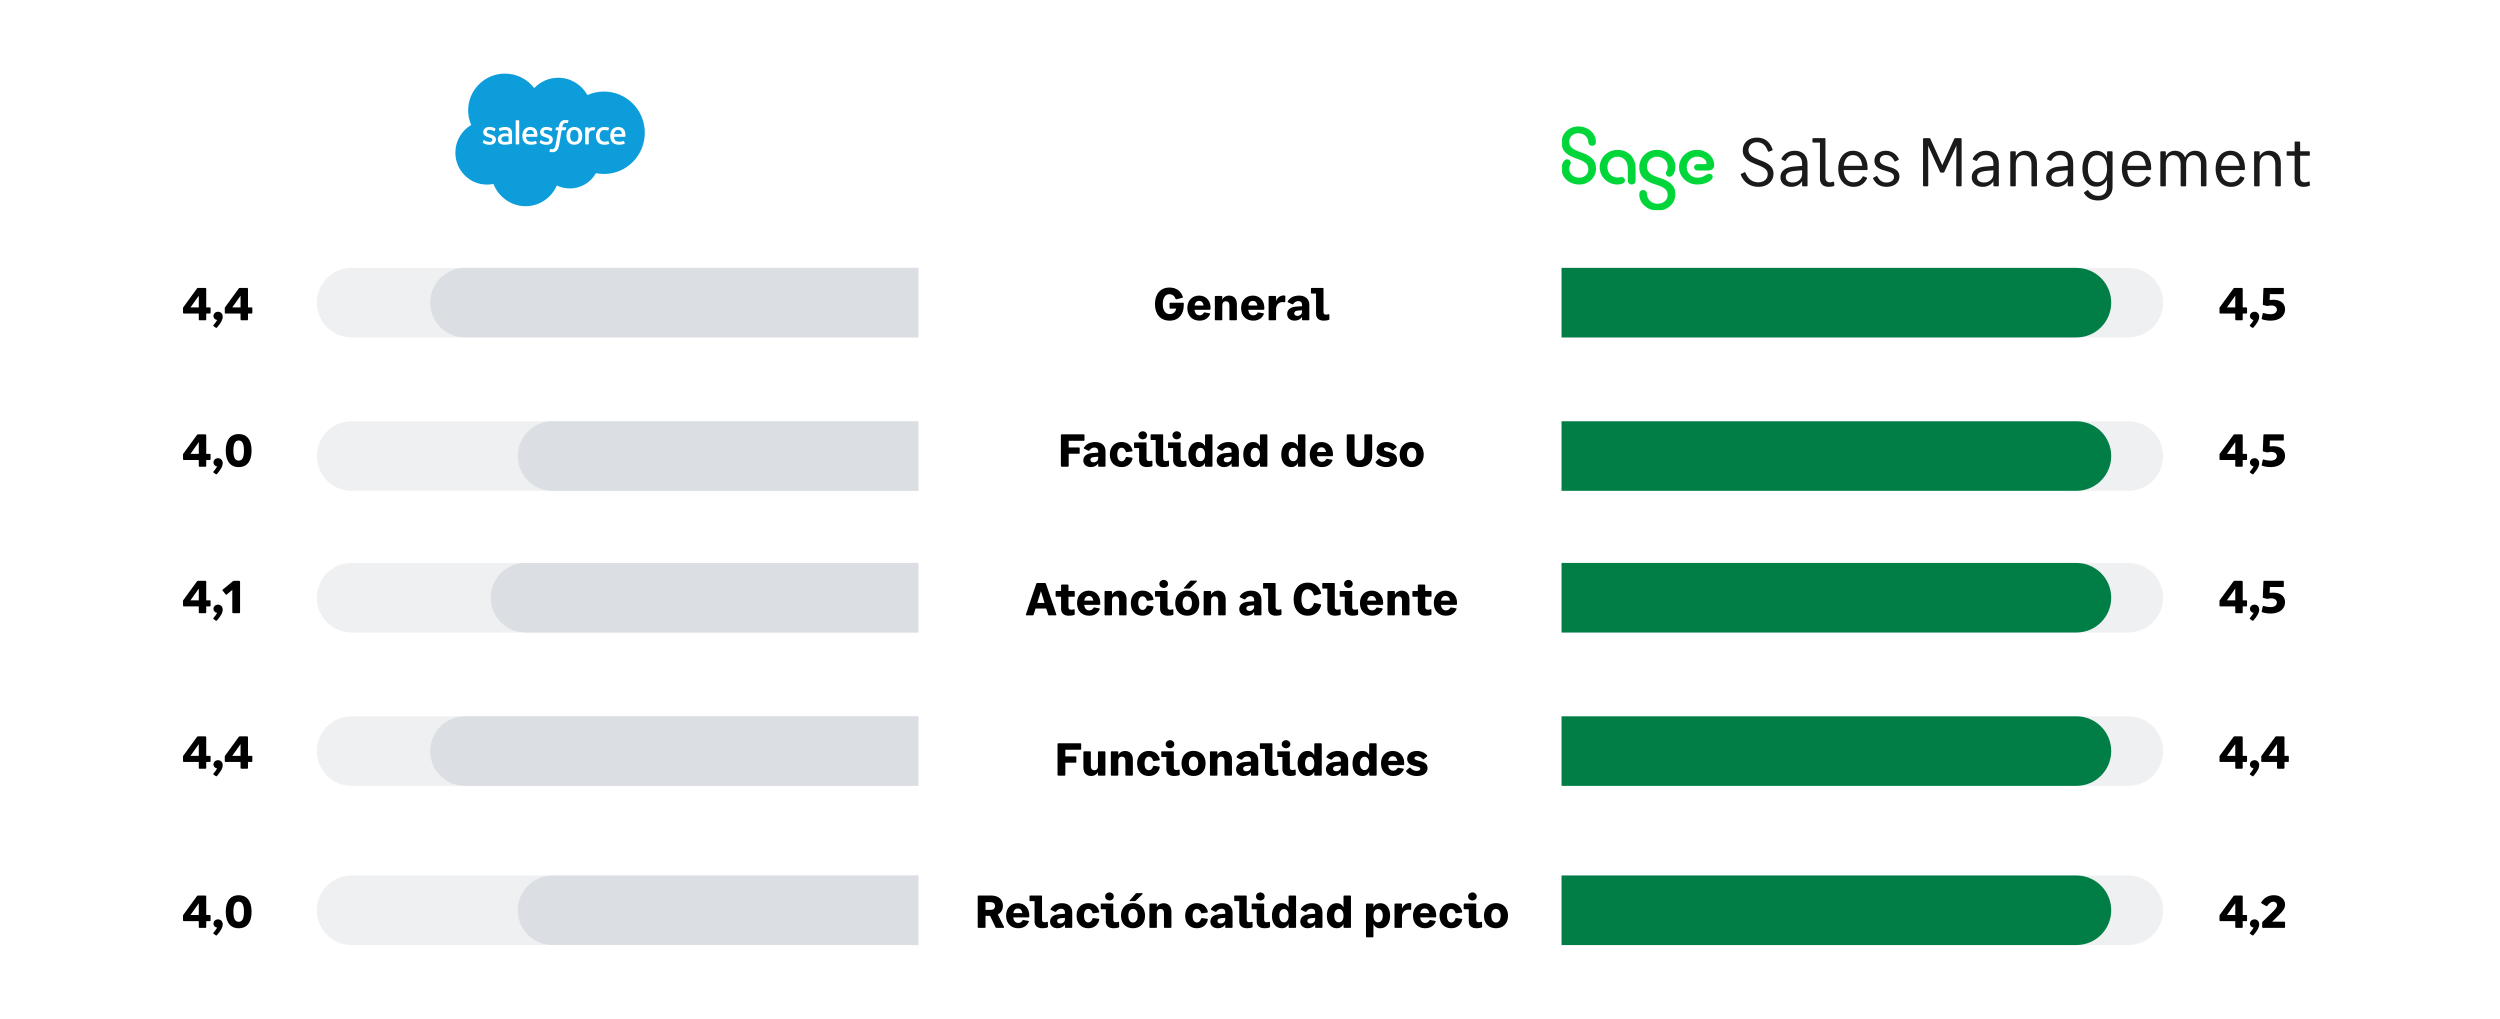 <svg width="2199" height="896" viewBox="0 0 2199 896" fill="none" xmlns="http://www.w3.org/2000/svg">
<rect width="2199" height="896" fill="white"/>
<path d="M1028.8 282.043C1020.78 282.043 1015.9 276.431 1015.9 267.485C1015.9 258.497 1020.82 252.926 1028.67 252.926C1034.29 252.926 1038.68 255.732 1040.43 261.059C1040.59 261.507 1040.47 261.832 1039.94 261.954L1034.94 263.215C1034.53 263.337 1034.2 263.255 1034.04 262.889C1033.02 260.165 1031.15 258.782 1028.59 258.782C1025.14 258.782 1022.78 261.71 1022.78 267.485C1022.78 273.219 1025.09 276.269 1028.96 276.269C1032.21 276.269 1034.08 274.276 1034.53 271.47H1029.24C1028.96 271.47 1028.75 271.267 1028.75 270.982V266.793C1028.75 266.427 1028.96 266.265 1029.24 266.265H1040.71C1041 266.265 1041.24 266.468 1041.24 266.753V268.461C1041.24 276.391 1036.77 282.043 1028.8 282.043ZM1064.09 272.487H1050.67C1051.04 275.862 1052.75 277.367 1055.23 277.367C1056.73 277.367 1057.99 276.635 1058.89 275.089C1059.05 274.845 1059.25 274.723 1059.66 274.805L1063.85 275.537C1064.34 275.659 1064.5 275.862 1064.38 276.269C1063.2 279.034 1060.56 282.043 1055.11 282.043C1048.93 282.043 1044.37 277.936 1044.37 270.982C1044.37 264.069 1048.93 260.002 1054.74 260.002C1060.6 260.002 1064.83 264.191 1064.83 271.023C1064.83 271.999 1064.7 272.487 1064.09 272.487ZM1054.66 264.638C1052.79 264.638 1051.24 265.777 1050.76 268.745H1058.69C1058.2 265.777 1056.65 264.638 1054.66 264.638ZM1069.27 281.718C1068.74 281.718 1068.58 281.392 1068.58 281.026V260.978C1068.58 260.612 1068.74 260.327 1069.27 260.327H1074.44C1074.88 260.327 1075.13 260.612 1075.13 260.978V263.459C1076.35 261.181 1078.54 260.002 1081.02 260.002C1085.13 260.002 1087.94 262.686 1087.94 267.485V281.026C1087.94 281.433 1087.69 281.718 1087.21 281.718H1082.08C1081.55 281.718 1081.39 281.392 1081.39 281.026V268.623C1081.39 266.224 1080.09 265.004 1078.26 265.004C1076.47 265.004 1075.13 266.224 1075.13 268.623V281.026C1075.13 281.433 1074.88 281.718 1074.44 281.718H1069.27ZM1111.39 272.487H1097.97C1098.34 275.862 1100.05 277.367 1102.53 277.367C1104.03 277.367 1105.29 276.635 1106.19 275.089C1106.35 274.845 1106.55 274.723 1106.96 274.805L1111.15 275.537C1111.64 275.659 1111.8 275.862 1111.68 276.269C1110.5 279.034 1107.85 282.043 1102.4 282.043C1096.22 282.043 1091.67 277.936 1091.67 270.982C1091.67 264.069 1096.22 260.002 1102.04 260.002C1107.89 260.002 1112.12 264.191 1112.12 271.023C1112.12 271.999 1112 272.487 1111.39 272.487ZM1101.96 264.638C1100.09 264.638 1098.54 265.777 1098.05 268.745H1105.98C1105.5 265.777 1103.95 264.638 1101.96 264.638ZM1116.57 281.718C1116.04 281.718 1115.88 281.392 1115.88 281.026V260.978C1115.88 260.612 1116.04 260.327 1116.57 260.327H1121.73C1122.18 260.327 1122.43 260.612 1122.43 260.978V264.801C1123.73 261.385 1126.49 259.88 1129.18 259.88C1129.42 259.88 1129.62 259.921 1129.87 259.961C1130.4 260.002 1130.6 260.205 1130.6 260.571L1130.52 265.207C1130.48 265.736 1130.23 265.899 1129.87 265.817C1129.22 265.777 1128.53 265.695 1128 265.695C1124.83 265.695 1122.43 268.257 1122.43 271.917V281.026C1122.43 281.433 1122.18 281.718 1121.73 281.718H1116.57ZM1138.8 282.043C1134.74 282.043 1132.17 279.603 1132.17 276.187C1132.17 272.405 1135.18 270.047 1140.27 269.681L1145.27 269.355V268.013C1145.27 266.021 1144.01 264.841 1142.05 264.841C1140.23 264.841 1138.88 265.533 1137.46 267.485C1137.26 267.688 1136.93 267.769 1136.44 267.566L1132.91 265.858C1132.54 265.695 1132.46 265.289 1132.7 264.963C1134.41 262.198 1137.54 260.002 1142.66 260.002C1148.2 260.002 1151.69 263.052 1151.69 268.176V281.026C1151.69 281.474 1151.49 281.718 1151 281.718H1145.84C1145.43 281.718 1145.27 281.474 1145.27 281.026V278.749C1144.01 280.782 1141.65 282.043 1138.8 282.043ZM1138.4 275.577C1138.4 277.082 1139.57 277.854 1141.24 277.854C1143.36 277.854 1145.27 276.472 1145.27 274.113V272.893L1141.73 273.178C1139.49 273.381 1138.4 274.113 1138.4 275.577ZM1164.47 282.043C1159.96 282.043 1157.6 279.684 1157.6 276.025V258.213H1153.7C1153.41 258.213 1153.13 258.009 1153.13 257.643V253.821C1153.13 253.455 1153.41 253.252 1153.7 253.252H1163.58C1163.91 253.252 1164.15 253.496 1164.15 253.821V274.561C1164.15 276.025 1164.88 276.757 1166.35 276.757C1166.96 276.757 1167.77 276.675 1168.74 276.391C1169.11 276.269 1169.27 276.553 1169.27 276.838L1169.35 280.701C1169.35 280.945 1169.27 281.148 1168.99 281.27C1168.09 281.718 1166.26 282.043 1164.47 282.043Z" fill="black"/>
<path d="M939.245 410.53H933.918C933.389 410.53 933.145 410.246 933.145 409.798V382.796C933.145 382.389 933.389 382.064 933.918 382.064H953.234C953.6 382.064 953.926 382.267 953.926 382.755V387.066C953.926 387.554 953.6 387.757 953.234 387.757H940.018V393.613H949.087C949.453 393.613 949.696 393.817 949.696 394.223V398.412C949.696 398.9 949.453 399.103 949.087 399.103H940.018V409.798C940.018 410.246 939.815 410.53 939.245 410.53ZM959.518 410.856C955.451 410.856 952.889 408.416 952.889 405C952.889 401.218 955.898 398.859 960.982 398.493L965.984 398.168V396.826C965.984 394.833 964.723 393.654 962.771 393.654C960.941 393.654 959.599 394.345 958.176 396.297C957.972 396.5 957.647 396.582 957.159 396.378L953.621 394.671C953.255 394.508 953.174 394.101 953.418 393.776C955.126 391.011 958.257 388.815 963.381 388.815C968.912 388.815 972.409 391.865 972.409 396.988V409.839C972.409 410.286 972.205 410.53 971.717 410.53H966.553C966.146 410.53 965.984 410.286 965.984 409.839V407.562C964.723 409.595 962.364 410.856 959.518 410.856ZM959.111 404.39C959.111 405.894 960.29 406.667 961.958 406.667C964.072 406.667 965.984 405.284 965.984 402.926V401.706L962.446 401.99C960.209 402.194 959.111 402.926 959.111 404.39ZM982.751 399.835C982.751 403.78 984.296 405.772 986.573 405.772C988.363 405.772 989.583 404.552 990.233 402.316C990.355 402.031 990.599 401.868 991.006 401.909L995.682 402.56C996.008 402.6 996.252 402.926 996.17 403.292C995.438 407.196 992.185 410.856 986.533 410.856C980.636 410.856 976.203 406.83 976.203 399.835C976.203 392.841 980.636 388.774 986.533 388.774C992.226 388.774 995.438 392.475 996.17 396.338C996.252 396.744 996.048 397.029 995.682 397.07L991.006 397.72C990.599 397.761 990.355 397.598 990.233 397.314C989.542 395.037 988.363 393.817 986.573 393.817C984.296 393.817 982.751 395.809 982.751 399.835ZM1005.16 386.456C1003.33 386.456 1001.34 385.114 1001.34 382.877C1001.34 380.681 1003.33 379.299 1005.16 379.299C1006.99 379.299 1008.94 380.681 1008.94 382.877C1008.94 385.114 1006.99 386.456 1005.16 386.456ZM1008.86 410.856C1004.31 410.856 1001.95 408.497 1001.95 404.837V394.142H998.044C997.718 394.142 997.474 393.898 997.474 393.573V389.669C997.474 389.343 997.678 389.14 998.044 389.14H1007.93C1008.25 389.14 1008.49 389.343 1008.49 389.669V403.373C1008.49 404.837 1009.23 405.569 1010.69 405.569C1011.3 405.569 1012.07 405.447 1013.09 405.203C1013.46 405.081 1013.62 405.366 1013.62 405.65L1013.7 409.514C1013.7 409.758 1013.62 409.961 1013.33 410.083C1012.44 410.53 1010.65 410.856 1008.86 410.856ZM1023.43 410.856C1018.92 410.856 1016.56 408.497 1016.56 404.837V387.025H1012.66C1012.37 387.025 1012.09 386.822 1012.09 386.456V382.633C1012.09 382.267 1012.37 382.064 1012.66 382.064H1022.54C1022.86 382.064 1023.11 382.308 1023.11 382.633V403.373C1023.11 404.837 1023.84 405.569 1025.3 405.569C1025.91 405.569 1026.73 405.488 1027.7 405.203C1028.07 405.081 1028.23 405.366 1028.23 405.65L1028.31 409.514C1028.31 409.758 1028.23 409.961 1027.95 410.083C1027.05 410.53 1025.22 410.856 1023.43 410.856ZM1035.1 386.456C1033.27 386.456 1031.28 385.114 1031.28 382.877C1031.28 380.681 1033.27 379.299 1035.1 379.299C1036.93 379.299 1038.89 380.681 1038.89 382.877C1038.89 385.114 1036.93 386.456 1035.1 386.456ZM1038.8 410.856C1034.25 410.856 1031.89 408.497 1031.89 404.837V394.142H1027.99C1027.66 394.142 1027.42 393.898 1027.42 393.573V389.669C1027.42 389.343 1027.62 389.14 1027.99 389.14H1037.87C1038.19 389.14 1038.44 389.343 1038.44 389.669V403.373C1038.44 404.837 1039.17 405.569 1040.63 405.569C1041.24 405.569 1042.02 405.447 1043.03 405.203C1043.4 405.081 1043.56 405.366 1043.56 405.65L1043.64 409.514C1043.64 409.758 1043.56 409.961 1043.28 410.083C1042.38 410.53 1040.59 410.856 1038.8 410.856ZM1054.01 410.856C1048.97 410.856 1045.27 406.87 1045.27 399.794C1045.27 392.759 1048.97 388.774 1054.01 388.774C1056.77 388.774 1058.77 390.116 1059.95 392.434V382.755C1059.95 382.349 1060.15 382.064 1060.64 382.064H1065.76C1066.29 382.064 1066.49 382.389 1066.49 382.755V409.839C1066.49 410.205 1066.29 410.53 1065.76 410.53H1060.64C1060.15 410.53 1059.95 410.246 1059.95 409.839V407.155C1058.77 409.514 1056.77 410.856 1054.01 410.856ZM1055.88 405.65C1058.24 405.65 1059.95 403.739 1059.95 399.794C1059.95 395.809 1058.24 393.939 1055.88 393.939C1053.56 393.939 1051.77 395.809 1051.77 399.794C1051.77 403.739 1053.56 405.65 1055.88 405.65ZM1076.83 410.856C1072.76 410.856 1070.2 408.416 1070.2 405C1070.2 401.218 1073.21 398.859 1078.29 398.493L1083.3 398.168V396.826C1083.3 394.833 1082.03 393.654 1080.08 393.654C1078.25 393.654 1076.91 394.345 1075.49 396.297C1075.28 396.5 1074.96 396.582 1074.47 396.378L1070.93 394.671C1070.57 394.508 1070.49 394.101 1070.73 393.776C1072.44 391.011 1075.57 388.815 1080.69 388.815C1086.22 388.815 1089.72 391.865 1089.72 396.988V409.839C1089.72 410.286 1089.52 410.53 1089.03 410.53H1083.86C1083.46 410.53 1083.3 410.286 1083.3 409.839V407.562C1082.03 409.595 1079.68 410.856 1076.83 410.856ZM1076.42 404.39C1076.42 405.894 1077.6 406.667 1079.27 406.667C1081.38 406.667 1083.3 405.284 1083.3 402.926V401.706L1079.76 401.99C1077.52 402.194 1076.42 402.926 1076.42 404.39ZM1102.3 410.856C1097.26 410.856 1093.56 406.87 1093.56 399.794C1093.56 392.759 1097.26 388.774 1102.3 388.774C1105.06 388.774 1107.06 390.116 1108.24 392.434V382.755C1108.24 382.349 1108.44 382.064 1108.93 382.064H1114.05C1114.58 382.064 1114.78 382.389 1114.78 382.755V409.839C1114.78 410.205 1114.58 410.53 1114.05 410.53H1108.93C1108.44 410.53 1108.24 410.246 1108.24 409.839V407.155C1107.06 409.514 1105.06 410.856 1102.3 410.856ZM1104.17 405.65C1106.53 405.65 1108.24 403.739 1108.24 399.794C1108.24 395.809 1106.53 393.939 1104.17 393.939C1101.85 393.939 1100.06 395.809 1100.06 399.794C1100.06 403.739 1101.85 405.65 1104.17 405.65ZM1135.74 410.856C1130.7 410.856 1126.99 406.87 1126.99 399.794C1126.99 392.759 1130.7 388.774 1135.74 388.774C1138.5 388.774 1140.5 390.116 1141.67 392.434V382.755C1141.67 382.349 1141.88 382.064 1142.37 382.064H1147.49C1148.02 382.064 1148.22 382.389 1148.22 382.755V409.839C1148.22 410.205 1148.02 410.53 1147.49 410.53H1142.37C1141.88 410.53 1141.67 410.246 1141.67 409.839V407.155C1140.5 409.514 1138.5 410.856 1135.74 410.856ZM1137.61 405.65C1139.97 405.65 1141.67 403.739 1141.67 399.794C1141.67 395.809 1139.97 393.939 1137.61 393.939C1135.29 393.939 1133.5 395.809 1133.5 399.794C1133.5 403.739 1135.29 405.65 1137.61 405.65ZM1171.78 401.299H1158.36C1158.72 404.674 1160.43 406.179 1162.91 406.179C1164.41 406.179 1165.68 405.447 1166.57 403.902C1166.73 403.658 1166.94 403.536 1167.34 403.617L1171.53 404.349C1172.02 404.471 1172.18 404.674 1172.06 405.081C1170.88 407.846 1168.24 410.856 1162.79 410.856C1156.61 410.856 1152.05 406.748 1152.05 399.794C1152.05 392.881 1156.61 388.815 1162.42 388.815C1168.28 388.815 1172.51 393.003 1172.51 399.835C1172.51 400.811 1172.39 401.299 1171.78 401.299ZM1162.34 393.451C1160.47 393.451 1158.92 394.589 1158.44 397.558H1166.37C1165.88 394.589 1164.33 393.451 1162.34 393.451ZM1206.97 400.445C1206.97 407.114 1202.66 410.856 1195.79 410.856C1188.91 410.856 1184.6 407.114 1184.6 400.445V382.796C1184.6 382.349 1184.89 382.064 1185.37 382.064H1190.74C1191.23 382.064 1191.47 382.349 1191.47 382.796V400.038C1191.47 403.373 1193.22 404.959 1195.79 404.959C1198.39 404.959 1200.1 403.373 1200.1 400.038V382.796C1200.1 382.349 1200.38 382.064 1200.87 382.064H1206.2C1206.72 382.064 1206.97 382.349 1206.97 382.796V400.445ZM1219.53 388.815C1223.23 388.815 1226.65 390.523 1228.31 392.719C1228.56 393.003 1228.64 393.451 1228.23 393.695L1225.35 396.053C1225.06 396.297 1224.82 396.216 1224.53 395.972C1222.99 394.183 1221.28 393.451 1219.69 393.451C1218.27 393.451 1217.29 394.061 1217.29 395.199C1217.29 396.5 1219.04 396.988 1221.16 397.476C1224.49 398.29 1228.8 399.266 1228.8 403.902C1228.8 408.253 1225.02 410.856 1219.37 410.856C1214.65 410.856 1211.36 408.863 1210.1 406.992C1209.81 406.708 1209.77 406.342 1210.14 406.057L1212.82 403.536C1213.11 403.251 1213.39 403.251 1213.59 403.495C1215.22 405.488 1217.25 406.382 1219.25 406.382C1221.36 406.382 1222.42 405.61 1222.42 404.43C1222.42 403.048 1220.34 402.682 1217.94 402.153C1214.69 401.38 1210.87 400.242 1210.87 395.646C1210.87 391.458 1214.33 388.815 1219.53 388.815ZM1231.12 399.794C1231.12 392.841 1235.59 388.733 1241.69 388.733C1247.79 388.733 1252.31 392.841 1252.31 399.794C1252.31 406.83 1247.79 410.856 1241.69 410.856C1235.59 410.856 1231.12 406.83 1231.12 399.794ZM1245.84 399.794C1245.84 395.809 1244.05 393.857 1241.69 393.857C1239.34 393.857 1237.59 395.809 1237.59 399.794C1237.59 403.861 1239.34 405.813 1241.69 405.813C1244.05 405.813 1245.84 403.861 1245.84 399.794Z" fill="black"/>
<path d="M909.245 540.484C909.123 540.891 908.96 541.257 908.35 541.257H902.941C902.413 541.257 902.25 540.932 902.372 540.525L911.481 513.523C911.644 512.994 911.928 512.791 912.457 512.791H919.045C919.574 512.791 919.818 512.953 920.021 513.523L929.171 540.525C929.293 540.891 929.049 541.257 928.561 541.257H922.746C922.136 541.257 922.014 540.891 921.892 540.484L920.265 535.238H910.871L909.245 540.484ZM912.376 530.318H918.76L915.588 520.029L912.376 530.318ZM940.108 541.582C935.757 541.582 933.317 539.224 933.317 535.604V524.868H929.047C928.722 524.868 928.518 524.665 928.518 524.299V520.395C928.518 520.029 928.722 519.866 929.047 519.866H933.317V514.905C933.317 514.458 933.561 514.173 934.008 514.173H939.132C939.579 514.173 939.823 514.458 939.823 514.905V519.866H944.785C945.11 519.866 945.354 520.029 945.354 520.395V524.299C945.354 524.665 945.11 524.868 944.785 524.868H939.823V534.14C939.823 535.564 940.637 536.296 942.182 536.296C942.873 536.296 943.605 536.174 944.663 535.889C945.029 535.767 945.273 536.011 945.273 536.296L945.313 540.2C945.354 540.444 945.273 540.647 944.988 540.769C943.849 541.338 941.979 541.582 940.108 541.582ZM967.079 532.026H953.659C954.025 535.401 955.733 536.906 958.213 536.906C959.718 536.906 960.979 536.174 961.873 534.628C962.036 534.384 962.239 534.262 962.646 534.344L966.835 535.076C967.323 535.198 967.485 535.401 967.363 535.808C966.184 538.573 963.541 541.582 958.091 541.582C951.91 541.582 947.356 537.475 947.356 530.521C947.356 523.608 951.91 519.541 957.725 519.541C963.581 519.541 967.811 523.73 967.811 530.562C967.811 531.538 967.689 532.026 967.079 532.026ZM957.644 524.177C955.773 524.177 954.228 525.316 953.74 528.284H961.67C961.182 525.316 959.637 524.177 957.644 524.177ZM972.257 541.257C971.728 541.257 971.566 540.932 971.566 540.566V520.517C971.566 520.151 971.728 519.866 972.257 519.866H977.421C977.869 519.866 978.113 520.151 978.113 520.517V522.998C979.333 520.72 981.529 519.541 984.009 519.541C988.117 519.541 990.923 522.225 990.923 527.024V540.566C990.923 540.972 990.679 541.257 990.191 541.257H985.067C984.538 541.257 984.375 540.932 984.375 540.566V528.162C984.375 525.763 983.074 524.543 981.244 524.543C979.455 524.543 978.113 525.763 978.113 528.162V540.566C978.113 540.972 977.869 541.257 977.421 541.257H972.257ZM1001.2 530.562C1001.2 534.506 1002.75 536.499 1005.02 536.499C1006.81 536.499 1008.03 535.279 1008.68 533.042C1008.81 532.758 1009.05 532.595 1009.46 532.636L1014.13 533.286C1014.46 533.327 1014.7 533.652 1014.62 534.018C1013.89 537.922 1010.64 541.582 1004.98 541.582C999.086 541.582 994.654 537.556 994.654 530.562C994.654 523.567 999.086 519.501 1004.98 519.501C1010.68 519.501 1013.89 523.201 1014.62 527.064C1014.7 527.471 1014.5 527.756 1014.13 527.796L1009.46 528.447C1009.05 528.488 1008.81 528.325 1008.68 528.04C1007.99 525.763 1006.81 524.543 1005.02 524.543C1002.75 524.543 1001.2 526.536 1001.2 530.562ZM1023.61 517.183C1021.78 517.183 1019.79 515.841 1019.79 513.604C1019.79 511.408 1021.78 510.025 1023.61 510.025C1025.44 510.025 1027.39 511.408 1027.39 513.604C1027.39 515.841 1025.44 517.183 1023.61 517.183ZM1027.31 541.582C1022.76 541.582 1020.4 539.224 1020.4 535.564V524.868H1016.49C1016.17 524.868 1015.92 524.624 1015.92 524.299V520.395C1015.92 520.07 1016.13 519.866 1016.49 519.866H1026.38C1026.7 519.866 1026.95 520.07 1026.95 520.395V534.1C1026.95 535.564 1027.68 536.296 1029.14 536.296C1029.75 536.296 1030.52 536.174 1031.54 535.93C1031.91 535.808 1032.07 536.092 1032.07 536.377L1032.15 540.24C1032.15 540.484 1032.07 540.688 1031.78 540.81C1030.89 541.257 1029.1 541.582 1027.31 541.582ZM1033.73 530.521C1033.73 523.567 1038.2 519.46 1044.3 519.46C1050.4 519.46 1054.92 523.567 1054.92 530.521C1054.92 537.556 1050.4 541.582 1044.3 541.582C1038.2 541.582 1033.73 537.556 1033.73 530.521ZM1048.45 530.521C1048.45 526.536 1046.66 524.584 1044.3 524.584C1041.95 524.584 1040.2 526.536 1040.2 530.521C1040.2 534.588 1041.95 536.54 1044.3 536.54C1046.66 536.54 1048.45 534.588 1048.45 530.521ZM1041.42 517.101L1046.66 511.123C1046.91 510.839 1047.11 510.717 1047.52 510.717H1052.19C1052.84 510.717 1052.88 511.367 1052.56 511.693L1046.74 517.345C1046.42 517.63 1046.18 517.711 1045.81 517.711H1041.66C1041.3 517.711 1041.21 517.345 1041.42 517.101ZM1059.43 541.257C1058.9 541.257 1058.74 540.932 1058.74 540.566V520.517C1058.74 520.151 1058.9 519.866 1059.43 519.866H1064.59C1065.04 519.866 1065.28 520.151 1065.28 520.517V522.998C1066.5 520.72 1068.7 519.541 1071.18 519.541C1075.29 519.541 1078.09 522.225 1078.09 527.024V540.566C1078.09 540.972 1077.85 541.257 1077.36 541.257H1072.24C1071.71 541.257 1071.55 540.932 1071.55 540.566V528.162C1071.55 525.763 1070.24 524.543 1068.41 524.543C1066.62 524.543 1065.28 525.763 1065.28 528.162V540.566C1065.28 540.972 1065.04 541.257 1064.59 541.257H1059.43ZM1096.67 541.582C1092.6 541.582 1090.04 539.142 1090.04 535.726C1090.04 531.944 1093.05 529.586 1098.13 529.22L1103.14 528.894V527.552C1103.14 525.56 1101.88 524.38 1099.92 524.38C1098.09 524.38 1096.75 525.072 1095.33 527.024C1095.12 527.227 1094.8 527.308 1094.31 527.105L1090.77 525.397C1090.41 525.234 1090.33 524.828 1090.57 524.502C1092.28 521.737 1095.41 519.541 1100.53 519.541C1106.06 519.541 1109.56 522.591 1109.56 527.715V540.566C1109.56 541.013 1109.36 541.257 1108.87 541.257H1103.71C1103.3 541.257 1103.14 541.013 1103.14 540.566V538.288C1101.88 540.322 1099.52 541.582 1096.67 541.582ZM1096.26 535.116C1096.26 536.621 1097.44 537.394 1099.11 537.394C1101.22 537.394 1103.14 536.011 1103.14 533.652V532.432L1099.6 532.717C1097.36 532.92 1096.26 533.652 1096.26 535.116ZM1122.34 541.582C1117.83 541.582 1115.47 539.224 1115.47 535.564V517.752H1111.57C1111.28 517.752 1111 517.549 1111 517.183V513.36C1111 512.994 1111.28 512.791 1111.57 512.791H1121.45C1121.77 512.791 1122.02 513.035 1122.02 513.36V534.1C1122.02 535.564 1122.75 536.296 1124.21 536.296C1124.82 536.296 1125.64 536.214 1126.61 535.93C1126.98 535.808 1127.14 536.092 1127.14 536.377L1127.22 540.24C1127.22 540.484 1127.14 540.688 1126.86 540.81C1125.96 541.257 1124.13 541.582 1122.34 541.582ZM1150.27 535.686C1153.2 535.686 1154.91 533.449 1155.72 530.724C1155.8 530.44 1156.04 530.236 1156.53 530.358L1161.49 531.538C1162.06 531.66 1162.23 531.904 1162.1 532.31C1160.64 538.126 1156.33 541.582 1150.31 541.582C1143.03 541.582 1137.87 536.296 1137.87 527.024C1137.87 517.752 1142.95 512.465 1150.19 512.465C1156.29 512.465 1160.64 515.922 1162.06 521.737C1162.18 522.144 1161.98 522.388 1161.45 522.51L1156.45 523.73C1156.04 523.811 1155.76 523.567 1155.68 523.323C1154.86 520.598 1153.2 518.321 1150.15 518.321C1146.98 518.321 1144.74 521.046 1144.74 527.024C1144.74 533.002 1147.1 535.686 1150.27 535.686ZM1174.41 541.582C1169.89 541.582 1167.53 539.224 1167.53 535.564V517.752H1163.63C1163.35 517.752 1163.06 517.549 1163.06 517.183V513.36C1163.06 512.994 1163.35 512.791 1163.63 512.791H1173.51C1173.84 512.791 1174.08 513.035 1174.08 513.36V534.1C1174.08 535.564 1174.81 536.296 1176.28 536.296C1176.89 536.296 1177.7 536.214 1178.68 535.93C1179.04 535.808 1179.21 536.092 1179.21 536.377L1179.29 540.24C1179.29 540.484 1179.21 540.688 1178.92 540.81C1178.03 541.257 1176.2 541.582 1174.41 541.582ZM1186.08 517.183C1184.25 517.183 1182.25 515.841 1182.25 513.604C1182.25 511.408 1184.25 510.025 1186.08 510.025C1187.91 510.025 1189.86 511.408 1189.86 513.604C1189.86 515.841 1187.91 517.183 1186.08 517.183ZM1189.78 541.582C1185.22 541.582 1182.86 539.224 1182.86 535.564V524.868H1178.96C1178.63 524.868 1178.39 524.624 1178.39 524.299V520.395C1178.39 520.07 1178.59 519.866 1178.96 519.866H1188.84C1189.17 519.866 1189.41 520.07 1189.41 520.395V534.1C1189.41 535.564 1190.14 536.296 1191.61 536.296C1192.22 536.296 1192.99 536.174 1194.01 535.93C1194.37 535.808 1194.53 536.092 1194.53 536.377L1194.62 540.24C1194.62 540.484 1194.53 540.688 1194.25 540.81C1193.36 541.257 1191.57 541.582 1189.78 541.582ZM1215.92 532.026H1202.5C1202.87 535.401 1204.57 536.906 1207.05 536.906C1208.56 536.906 1209.82 536.174 1210.71 534.628C1210.88 534.384 1211.08 534.262 1211.49 534.344L1215.68 535.076C1216.16 535.198 1216.33 535.401 1216.2 535.808C1215.03 538.573 1212.38 541.582 1206.93 541.582C1200.75 541.582 1196.2 537.475 1196.2 530.521C1196.2 523.608 1200.75 519.541 1206.57 519.541C1212.42 519.541 1216.65 523.73 1216.65 530.562C1216.65 531.538 1216.53 532.026 1215.92 532.026ZM1206.49 524.177C1204.61 524.177 1203.07 525.316 1202.58 528.284H1210.51C1210.02 525.316 1208.48 524.177 1206.49 524.177ZM1221.1 541.257C1220.57 541.257 1220.41 540.932 1220.41 540.566V520.517C1220.41 520.151 1220.57 519.866 1221.1 519.866H1226.26C1226.71 519.866 1226.95 520.151 1226.95 520.517V522.998C1228.17 520.72 1230.37 519.541 1232.85 519.541C1236.96 519.541 1239.76 522.225 1239.76 527.024V540.566C1239.76 540.972 1239.52 541.257 1239.03 541.257H1233.91C1233.38 541.257 1233.22 540.932 1233.22 540.566V528.162C1233.22 525.763 1231.92 524.543 1230.09 524.543C1228.3 524.543 1226.95 525.763 1226.95 528.162V540.566C1226.95 540.972 1226.71 541.257 1226.26 541.257H1221.1ZM1253.92 541.582C1249.57 541.582 1247.13 539.224 1247.13 535.604V524.868H1242.86C1242.53 524.868 1242.33 524.665 1242.33 524.299V520.395C1242.33 520.029 1242.53 519.866 1242.86 519.866H1247.13V514.905C1247.13 514.458 1247.37 514.173 1247.82 514.173H1252.94C1253.39 514.173 1253.64 514.458 1253.64 514.905V519.866H1258.6C1258.92 519.866 1259.17 520.029 1259.17 520.395V524.299C1259.17 524.665 1258.92 524.868 1258.6 524.868H1253.64V534.14C1253.64 535.564 1254.45 536.296 1255.99 536.296C1256.69 536.296 1257.42 536.174 1258.47 535.889C1258.84 535.767 1259.08 536.011 1259.08 536.296L1259.13 540.2C1259.17 540.444 1259.08 540.647 1258.8 540.769C1257.66 541.338 1255.79 541.582 1253.92 541.582ZM1280.89 532.026H1267.47C1267.84 535.401 1269.54 536.906 1272.03 536.906C1273.53 536.906 1274.79 536.174 1275.69 534.628C1275.85 534.384 1276.05 534.262 1276.46 534.344L1280.65 535.076C1281.13 535.198 1281.3 535.401 1281.17 535.808C1280 538.573 1277.35 541.582 1271.9 541.582C1265.72 541.582 1261.17 537.475 1261.17 530.521C1261.17 523.608 1265.72 519.541 1271.54 519.541C1277.39 519.541 1281.62 523.73 1281.62 530.562C1281.62 531.538 1281.5 532.026 1280.89 532.026ZM1271.46 524.177C1269.59 524.177 1268.04 525.316 1267.55 528.284H1275.48C1274.99 525.316 1273.45 524.177 1271.46 524.177Z" fill="black"/>
<path d="M936.307 682.254H930.979C930.451 682.254 930.207 681.969 930.207 681.522V654.52C930.207 654.113 930.451 653.788 930.979 653.788H950.296C950.662 653.788 950.987 653.991 950.987 654.479V658.79C950.987 659.278 950.662 659.481 950.296 659.481H937.079V665.337H946.148C946.514 665.337 946.758 665.54 946.758 665.947V670.135C946.758 670.623 946.514 670.827 946.148 670.827H937.079V681.522C937.079 681.969 936.876 682.254 936.307 682.254ZM965.766 673.917V661.555C965.766 661.148 965.97 660.864 966.458 660.864H971.581C972.151 660.864 972.313 661.148 972.313 661.555V681.563C972.313 681.929 972.151 682.254 971.581 682.254H966.458C965.97 682.254 965.766 681.929 965.766 681.563V679.163C964.546 681.4 962.31 682.579 959.829 682.579C955.762 682.579 952.956 679.936 952.956 675.097V661.555C952.956 661.148 953.16 660.864 953.688 660.864H958.812C959.341 660.864 959.504 661.148 959.504 661.555V673.917C959.504 676.317 960.764 677.537 962.554 677.537C964.424 677.537 965.766 676.317 965.766 673.917ZM977.793 682.254C977.265 682.254 977.102 681.929 977.102 681.563V661.514C977.102 661.148 977.265 660.864 977.793 660.864H982.958C983.405 660.864 983.649 661.148 983.649 661.514V663.995C984.869 661.718 987.065 660.538 989.546 660.538C993.653 660.538 996.459 663.222 996.459 668.021V681.563C996.459 681.969 996.215 682.254 995.727 682.254H990.603C990.074 682.254 989.912 681.929 989.912 681.563V669.159C989.912 666.76 988.61 665.54 986.78 665.54C984.991 665.54 983.649 666.76 983.649 669.159V681.563C983.649 681.969 983.405 682.254 982.958 682.254H977.793ZM1006.74 671.559C1006.74 675.503 1008.28 677.496 1010.56 677.496C1012.35 677.496 1013.57 676.276 1014.22 674.039C1014.34 673.755 1014.59 673.592 1014.99 673.633L1019.67 674.283C1019.99 674.324 1020.24 674.649 1020.16 675.015C1019.43 678.919 1016.17 682.579 1010.52 682.579C1004.62 682.579 1000.19 678.553 1000.19 671.559C1000.19 664.564 1004.62 660.498 1010.52 660.498C1016.21 660.498 1019.43 664.198 1020.16 668.061C1020.24 668.468 1020.04 668.753 1019.67 668.793L1014.99 669.444C1014.59 669.485 1014.34 669.322 1014.22 669.037C1013.53 666.76 1012.35 665.54 1010.56 665.54C1008.28 665.54 1006.74 667.533 1006.74 671.559ZM1029.15 658.18C1027.32 658.18 1025.32 656.838 1025.32 654.601C1025.32 652.405 1027.32 651.022 1029.15 651.022C1030.98 651.022 1032.93 652.405 1032.93 654.601C1032.93 656.838 1030.98 658.18 1029.15 658.18ZM1032.85 682.579C1028.29 682.579 1025.93 680.221 1025.93 676.561V665.865H1022.03C1021.7 665.865 1021.46 665.621 1021.46 665.296V661.392C1021.46 661.067 1021.66 660.864 1022.03 660.864H1031.91C1032.24 660.864 1032.48 661.067 1032.48 661.392V675.097C1032.48 676.561 1033.21 677.293 1034.68 677.293C1035.29 677.293 1036.06 677.171 1037.08 676.927C1037.44 676.805 1037.61 677.089 1037.61 677.374L1037.69 681.237C1037.69 681.481 1037.61 681.685 1037.32 681.807C1036.43 682.254 1034.64 682.579 1032.85 682.579ZM1039.27 671.518C1039.27 664.564 1043.74 660.457 1049.84 660.457C1055.94 660.457 1060.45 664.564 1060.45 671.518C1060.45 678.553 1055.94 682.579 1049.84 682.579C1043.74 682.579 1039.27 678.553 1039.27 671.518ZM1053.99 671.518C1053.99 667.533 1052.2 665.581 1049.84 665.581C1047.48 665.581 1045.73 667.533 1045.73 671.518C1045.73 675.585 1047.48 677.537 1049.84 677.537C1052.2 677.537 1053.99 675.585 1053.99 671.518ZM1064.96 682.254C1064.43 682.254 1064.27 681.929 1064.27 681.563V661.514C1064.27 661.148 1064.43 660.864 1064.96 660.864H1070.13C1070.58 660.864 1070.82 661.148 1070.82 661.514V663.995C1072.04 661.718 1074.23 660.538 1076.72 660.538C1080.82 660.538 1083.63 663.222 1083.63 668.021V681.563C1083.63 681.969 1083.38 682.254 1082.9 682.254H1077.77C1077.24 682.254 1077.08 681.929 1077.08 681.563V669.159C1077.08 666.76 1075.78 665.54 1073.95 665.54C1072.16 665.54 1070.82 666.76 1070.82 669.159V681.563C1070.82 681.969 1070.58 682.254 1070.13 682.254H1064.96ZM1093.87 682.579C1089.8 682.579 1087.24 680.139 1087.24 676.723C1087.24 672.941 1090.25 670.583 1095.33 670.217L1100.33 669.891V668.549C1100.33 666.557 1099.07 665.377 1097.12 665.377C1095.29 665.377 1093.95 666.069 1092.52 668.021C1092.32 668.224 1092 668.305 1091.51 668.102L1087.97 666.394C1087.6 666.231 1087.52 665.825 1087.77 665.499C1089.47 662.734 1092.61 660.538 1097.73 660.538C1103.26 660.538 1106.76 663.588 1106.76 668.712V681.563C1106.76 682.01 1106.55 682.254 1106.07 682.254H1100.9C1100.5 682.254 1100.33 682.01 1100.33 681.563V679.285C1099.07 681.319 1096.71 682.579 1093.87 682.579ZM1093.46 676.113C1093.46 677.618 1094.64 678.391 1096.31 678.391C1098.42 678.391 1100.33 677.008 1100.33 674.649V673.429L1096.79 673.714C1094.56 673.917 1093.46 674.649 1093.46 676.113ZM1119.54 682.579C1115.03 682.579 1112.67 680.221 1112.67 676.561V658.749H1108.76C1108.48 658.749 1108.19 658.546 1108.19 658.18V654.357C1108.19 653.991 1108.48 653.788 1108.76 653.788H1118.64C1118.97 653.788 1119.21 654.032 1119.21 654.357V675.097C1119.21 676.561 1119.95 677.293 1121.41 677.293C1122.02 677.293 1122.83 677.211 1123.81 676.927C1124.18 676.805 1124.34 677.089 1124.34 677.374L1124.42 681.237C1124.42 681.481 1124.34 681.685 1124.05 681.807C1123.16 682.254 1121.33 682.579 1119.54 682.579ZM1131.21 658.18C1129.38 658.18 1127.39 656.838 1127.39 654.601C1127.39 652.405 1129.38 651.022 1131.21 651.022C1133.04 651.022 1134.99 652.405 1134.99 654.601C1134.99 656.838 1133.04 658.18 1131.21 658.18ZM1134.91 682.579C1130.36 682.579 1128 680.221 1128 676.561V665.865H1124.09C1123.77 665.865 1123.52 665.621 1123.52 665.296V661.392C1123.52 661.067 1123.73 660.864 1124.09 660.864H1133.97C1134.3 660.864 1134.54 661.067 1134.54 661.392V675.097C1134.54 676.561 1135.28 677.293 1136.74 677.293C1137.35 677.293 1138.12 677.171 1139.14 676.927C1139.5 676.805 1139.67 677.089 1139.67 677.374L1139.75 681.237C1139.75 681.481 1139.67 681.685 1139.38 681.807C1138.49 682.254 1136.7 682.579 1134.91 682.579ZM1150.11 682.579C1145.07 682.579 1141.37 678.594 1141.37 671.518C1141.37 664.483 1145.07 660.498 1150.11 660.498C1152.88 660.498 1154.87 661.84 1156.05 664.158V654.479C1156.05 654.072 1156.25 653.788 1156.74 653.788H1161.87C1162.39 653.788 1162.6 654.113 1162.6 654.479V681.563C1162.6 681.929 1162.39 682.254 1161.87 682.254H1156.74C1156.25 682.254 1156.05 681.969 1156.05 681.563V678.879C1154.87 681.237 1152.88 682.579 1150.11 682.579ZM1151.98 677.374C1154.34 677.374 1156.05 675.463 1156.05 671.518C1156.05 667.533 1154.34 665.662 1151.98 665.662C1149.67 665.662 1147.88 667.533 1147.88 671.518C1147.88 675.463 1149.67 677.374 1151.98 677.374ZM1172.93 682.579C1168.87 682.579 1166.31 680.139 1166.31 676.723C1166.31 672.941 1169.32 670.583 1174.4 670.217L1179.4 669.891V668.549C1179.4 666.557 1178.14 665.377 1176.19 665.377C1174.36 665.377 1173.02 666.069 1171.59 668.021C1171.39 668.224 1171.06 668.305 1170.58 668.102L1167.04 666.394C1166.67 666.231 1166.59 665.825 1166.84 665.499C1168.54 662.734 1171.67 660.538 1176.8 660.538C1182.33 660.538 1185.83 663.588 1185.83 668.712V681.563C1185.83 682.01 1185.62 682.254 1185.13 682.254H1179.97C1179.56 682.254 1179.4 682.01 1179.4 681.563V679.285C1178.14 681.319 1175.78 682.579 1172.93 682.579ZM1172.53 676.113C1172.53 677.618 1173.71 678.391 1175.37 678.391C1177.49 678.391 1179.4 677.008 1179.4 674.649V673.429L1175.86 673.714C1173.63 673.917 1172.53 674.649 1172.53 676.113ZM1198.4 682.579C1193.36 682.579 1189.66 678.594 1189.66 671.518C1189.66 664.483 1193.36 660.498 1198.4 660.498C1201.17 660.498 1203.16 661.84 1204.34 664.158V654.479C1204.34 654.072 1204.55 653.788 1205.03 653.788H1210.16C1210.69 653.788 1210.89 654.113 1210.89 654.479V681.563C1210.89 681.929 1210.69 682.254 1210.16 682.254H1205.03C1204.55 682.254 1204.34 681.969 1204.34 681.563V678.879C1203.16 681.237 1201.17 682.579 1198.4 682.579ZM1200.28 677.374C1202.63 677.374 1204.34 675.463 1204.34 671.518C1204.34 667.533 1202.63 665.662 1200.28 665.662C1197.96 665.662 1196.17 667.533 1196.17 671.518C1196.17 675.463 1197.96 677.374 1200.28 677.374ZM1234.44 673.023H1221.02C1221.39 676.398 1223.1 677.903 1225.58 677.903C1227.08 677.903 1228.34 677.171 1229.24 675.625C1229.4 675.381 1229.6 675.259 1230.01 675.341L1234.2 676.073C1234.69 676.195 1234.85 676.398 1234.73 676.805C1233.55 679.57 1230.9 682.579 1225.46 682.579C1219.27 682.579 1214.72 678.472 1214.72 671.518C1214.72 664.605 1219.27 660.538 1225.09 660.538C1230.95 660.538 1235.17 664.727 1235.17 671.559C1235.17 672.535 1235.05 673.023 1234.44 673.023ZM1225.01 665.174C1223.14 665.174 1221.59 666.313 1221.1 669.281H1229.03C1228.55 666.313 1227 665.174 1225.01 665.174ZM1246.42 660.538C1250.12 660.538 1253.53 662.246 1255.2 664.442C1255.44 664.727 1255.53 665.174 1255.12 665.418L1252.23 667.777C1251.95 668.021 1251.7 667.939 1251.42 667.695C1249.87 665.906 1248.17 665.174 1246.58 665.174C1245.16 665.174 1244.18 665.784 1244.18 666.923C1244.18 668.224 1245.93 668.712 1248.04 669.2C1251.38 670.013 1255.69 670.989 1255.69 675.625C1255.69 679.977 1251.91 682.579 1246.25 682.579C1241.54 682.579 1238.24 680.587 1236.98 678.716C1236.7 678.431 1236.66 678.065 1237.02 677.781L1239.71 675.259C1239.99 674.975 1240.28 674.975 1240.48 675.219C1242.11 677.211 1244.14 678.106 1246.13 678.106C1248.25 678.106 1249.3 677.333 1249.3 676.154C1249.3 674.771 1247.23 674.405 1244.83 673.877C1241.58 673.104 1237.75 671.965 1237.75 667.37C1237.75 663.182 1241.21 660.538 1246.42 660.538Z" fill="black"/>
<path d="M860.77 816.165C860.242 816.165 859.998 815.84 859.998 815.433V788.431C859.998 788.024 860.242 787.699 860.77 787.699H871.669C877.972 787.699 882.161 790.952 882.161 796.645C882.161 800.265 880.493 802.867 877.647 804.331L883.096 815.23C883.34 815.718 883.055 816.165 882.567 816.165H876.549C876.061 816.165 875.817 816.002 875.573 815.474L870.896 805.592H866.87V815.433C866.87 815.84 866.667 816.165 866.098 816.165H860.77ZM871.344 800.346C873.58 800.346 875.248 799.207 875.248 796.93C875.248 794.653 873.58 793.514 871.344 793.514H866.87V800.346H871.344ZM904.67 806.934H891.25C891.616 810.309 893.324 811.814 895.805 811.814C897.309 811.814 898.57 811.082 899.464 809.536C899.627 809.292 899.83 809.17 900.237 809.252L904.426 809.984C904.914 810.106 905.076 810.309 904.954 810.716C903.775 813.481 901.132 816.49 895.683 816.49C889.501 816.49 884.947 812.383 884.947 805.429C884.947 798.516 889.501 794.449 895.317 794.449C901.172 794.449 905.402 798.638 905.402 805.47C905.402 806.446 905.28 806.934 904.67 806.934ZM895.235 799.085C893.365 799.085 891.819 800.224 891.331 803.193H899.261C898.773 800.224 897.228 799.085 895.235 799.085ZM916.888 816.49C912.374 816.49 910.015 814.132 910.015 810.472V792.66H906.111C905.827 792.66 905.542 792.457 905.542 792.091V788.268C905.542 787.902 905.827 787.699 906.111 787.699H915.993C916.319 787.699 916.563 787.943 916.563 788.268V809.008C916.563 810.472 917.295 811.204 918.759 811.204C919.369 811.204 920.182 811.122 921.158 810.838C921.524 810.716 921.687 811 921.687 811.285L921.768 815.148C921.768 815.392 921.687 815.596 921.402 815.718C920.507 816.165 918.677 816.49 916.888 816.49ZM930.253 816.49C926.186 816.49 923.624 814.05 923.624 810.634C923.624 806.853 926.634 804.494 931.717 804.128L936.719 803.803V802.461C936.719 800.468 935.458 799.289 933.506 799.289C931.676 799.289 930.334 799.98 928.911 801.932C928.708 802.135 928.382 802.217 927.894 802.013L924.356 800.305C923.99 800.143 923.909 799.736 924.153 799.411C925.861 796.645 928.992 794.449 934.116 794.449C939.647 794.449 943.144 797.499 943.144 802.623V815.474C943.144 815.921 942.941 816.165 942.453 816.165H937.288C936.881 816.165 936.719 815.921 936.719 815.474V813.196C935.458 815.23 933.099 816.49 930.253 816.49ZM929.846 810.024C929.846 811.529 931.025 812.302 932.693 812.302C934.807 812.302 936.719 810.919 936.719 808.56V807.341L933.181 807.625C930.944 807.828 929.846 808.56 929.846 810.024ZM953.486 805.47C953.486 809.414 955.031 811.407 957.308 811.407C959.098 811.407 960.318 810.187 960.968 807.95C961.09 807.666 961.334 807.503 961.741 807.544L966.418 808.194C966.743 808.235 966.987 808.56 966.906 808.926C966.174 812.83 962.92 816.49 957.268 816.49C951.371 816.49 946.939 812.464 946.939 805.47C946.939 798.475 951.371 794.409 957.268 794.409C962.961 794.409 966.174 798.109 966.906 801.973C966.987 802.379 966.784 802.664 966.418 802.705L961.741 803.355C961.334 803.396 961.09 803.233 960.968 802.949C960.277 800.671 959.098 799.451 957.308 799.451C955.031 799.451 953.486 801.444 953.486 805.47ZM975.895 792.091C974.065 792.091 972.073 790.749 972.073 788.512C972.073 786.316 974.065 784.934 975.895 784.934C977.725 784.934 979.677 786.316 979.677 788.512C979.677 790.749 977.725 792.091 975.895 792.091ZM979.596 816.49C975.041 816.49 972.683 814.132 972.683 810.472V799.777H968.779C968.453 799.777 968.209 799.533 968.209 799.207V795.303C968.209 794.978 968.413 794.775 968.779 794.775H978.661C978.986 794.775 979.23 794.978 979.23 795.303V809.008C979.23 810.472 979.962 811.204 981.426 811.204C982.036 811.204 982.809 811.082 983.825 810.838C984.191 810.716 984.354 811 984.354 811.285L984.435 815.148C984.435 815.392 984.354 815.596 984.069 815.718C983.175 816.165 981.385 816.49 979.596 816.49ZM986.016 805.429C986.016 798.475 990.489 794.368 996.589 794.368C1002.69 794.368 1007.2 798.475 1007.2 805.429C1007.2 812.464 1002.69 816.49 996.589 816.49C990.489 816.49 986.016 812.464 986.016 805.429ZM1000.74 805.429C1000.74 801.444 998.948 799.492 996.589 799.492C994.231 799.492 992.482 801.444 992.482 805.429C992.482 809.496 994.231 811.448 996.589 811.448C998.948 811.448 1000.74 809.496 1000.74 805.429ZM993.702 792.009L998.948 786.031C999.192 785.747 999.395 785.625 999.802 785.625H1004.48C1005.13 785.625 1005.17 786.275 1004.84 786.601L999.029 792.253C998.704 792.538 998.46 792.619 998.094 792.619H993.946C993.58 792.619 993.499 792.253 993.702 792.009ZM1011.71 816.165C1011.18 816.165 1011.02 815.84 1011.02 815.474V795.425C1011.02 795.059 1011.18 794.775 1011.71 794.775H1016.88C1017.32 794.775 1017.57 795.059 1017.57 795.425V797.906C1018.79 795.629 1020.98 794.449 1023.46 794.449C1027.57 794.449 1030.38 797.133 1030.38 801.932V815.474C1030.38 815.88 1030.13 816.165 1029.65 816.165H1024.52C1023.99 816.165 1023.83 815.84 1023.83 815.474V803.071C1023.83 800.671 1022.53 799.451 1020.7 799.451C1018.91 799.451 1017.57 800.671 1017.57 803.071V815.474C1017.57 815.88 1017.32 816.165 1016.88 816.165H1011.71ZM1049 805.47C1049 809.414 1050.54 811.407 1052.82 811.407C1054.61 811.407 1055.83 810.187 1056.48 807.95C1056.6 807.666 1056.84 807.503 1057.25 807.544L1061.93 808.194C1062.25 808.235 1062.5 808.56 1062.42 808.926C1061.68 812.83 1058.43 816.49 1052.78 816.49C1046.88 816.49 1042.45 812.464 1042.45 805.47C1042.45 798.475 1046.88 794.409 1052.78 794.409C1058.47 794.409 1061.68 798.109 1062.42 801.973C1062.5 802.379 1062.29 802.664 1061.93 802.705L1057.25 803.355C1056.84 803.396 1056.6 803.233 1056.48 802.949C1055.79 800.671 1054.61 799.451 1052.82 799.451C1050.54 799.451 1049 801.444 1049 805.47ZM1071.27 816.49C1067.21 816.49 1064.64 814.05 1064.64 810.634C1064.64 806.853 1067.65 804.494 1072.74 804.128L1077.74 803.803V802.461C1077.74 800.468 1076.48 799.289 1074.53 799.289C1072.7 799.289 1071.35 799.98 1069.93 801.932C1069.73 802.135 1069.4 802.217 1068.91 802.013L1065.38 800.305C1065.01 800.143 1064.93 799.736 1065.17 799.411C1066.88 796.645 1070.01 794.449 1075.14 794.449C1080.67 794.449 1084.16 797.499 1084.16 802.623V815.474C1084.16 815.921 1083.96 816.165 1083.47 816.165H1078.31C1077.9 816.165 1077.74 815.921 1077.74 815.474V813.196C1076.48 815.23 1074.12 816.49 1071.27 816.49ZM1070.87 810.024C1070.87 811.529 1072.05 812.302 1073.71 812.302C1075.83 812.302 1077.74 810.919 1077.74 808.56V807.341L1074.2 807.625C1071.96 807.828 1070.87 808.56 1070.87 810.024ZM1096.95 816.49C1092.43 816.49 1090.07 814.132 1090.07 810.472V792.66H1086.17C1085.89 792.66 1085.6 792.457 1085.6 792.091V788.268C1085.6 787.902 1085.89 787.699 1086.17 787.699H1096.05C1096.38 787.699 1096.62 787.943 1096.62 788.268V809.008C1096.62 810.472 1097.35 811.204 1098.82 811.204C1099.43 811.204 1100.24 811.122 1101.22 810.838C1101.58 810.716 1101.75 811 1101.75 811.285L1101.83 815.148C1101.83 815.392 1101.75 815.596 1101.46 815.718C1100.57 816.165 1098.74 816.49 1096.95 816.49ZM1108.62 792.091C1106.79 792.091 1104.79 790.749 1104.79 788.512C1104.79 786.316 1106.79 784.934 1108.62 784.934C1110.45 784.934 1112.4 786.316 1112.4 788.512C1112.4 790.749 1110.45 792.091 1108.62 792.091ZM1112.32 816.49C1107.76 816.49 1105.4 814.132 1105.4 810.472V799.777H1101.5C1101.17 799.777 1100.93 799.533 1100.93 799.207V795.303C1100.93 794.978 1101.13 794.775 1101.5 794.775H1111.38C1111.71 794.775 1111.95 794.978 1111.95 795.303V809.008C1111.95 810.472 1112.68 811.204 1114.15 811.204C1114.76 811.204 1115.53 811.082 1116.55 810.838C1116.91 810.716 1117.07 811 1117.07 811.285L1117.16 815.148C1117.16 815.392 1117.07 815.596 1116.79 815.718C1115.9 816.165 1114.11 816.49 1112.32 816.49ZM1127.52 816.49C1122.48 816.49 1118.78 812.505 1118.78 805.429C1118.78 798.394 1122.48 794.409 1127.52 794.409C1130.29 794.409 1132.28 795.751 1133.46 798.069V788.39C1133.46 787.983 1133.66 787.699 1134.15 787.699H1139.27C1139.8 787.699 1140.01 788.024 1140.01 788.39V815.474C1140.01 815.84 1139.8 816.165 1139.27 816.165H1134.15C1133.66 816.165 1133.46 815.88 1133.46 815.474V812.79C1132.28 815.148 1130.29 816.49 1127.52 816.49ZM1129.39 811.285C1131.75 811.285 1133.46 809.374 1133.46 805.429C1133.46 801.444 1131.75 799.573 1129.39 799.573C1127.07 799.573 1125.28 801.444 1125.28 805.429C1125.28 809.374 1127.07 811.285 1129.39 811.285ZM1150.34 816.49C1146.28 816.49 1143.71 814.05 1143.71 810.634C1143.71 806.853 1146.72 804.494 1151.81 804.128L1156.81 803.803V802.461C1156.81 800.468 1155.55 799.289 1153.6 799.289C1151.77 799.289 1150.42 799.98 1149 801.932C1148.8 802.135 1148.47 802.217 1147.98 802.013L1144.45 800.305C1144.08 800.143 1144 799.736 1144.24 799.411C1145.95 796.645 1149.08 794.449 1154.21 794.449C1159.74 794.449 1163.23 797.499 1163.23 802.623V815.474C1163.23 815.921 1163.03 816.165 1162.54 816.165H1157.38C1156.97 816.165 1156.81 815.921 1156.81 815.474V813.196C1155.55 815.23 1153.19 816.49 1150.34 816.49ZM1149.94 810.024C1149.94 811.529 1151.11 812.302 1152.78 812.302C1154.9 812.302 1156.81 810.919 1156.81 808.56V807.341L1153.27 807.625C1151.03 807.828 1149.94 808.56 1149.94 810.024ZM1175.81 816.49C1170.77 816.49 1167.07 812.505 1167.07 805.429C1167.07 798.394 1170.77 794.409 1175.81 794.409C1178.58 794.409 1180.57 795.751 1181.75 798.069V788.39C1181.75 787.983 1181.95 787.699 1182.44 787.699H1187.56C1188.09 787.699 1188.3 788.024 1188.3 788.39V815.474C1188.3 815.84 1188.09 816.165 1187.56 816.165H1182.44C1181.95 816.165 1181.75 815.88 1181.75 815.474V812.79C1180.57 815.148 1178.58 816.49 1175.81 816.49ZM1177.68 811.285C1180.04 811.285 1181.75 809.374 1181.75 805.429C1181.75 801.444 1180.04 799.573 1177.68 799.573C1175.36 799.573 1173.57 801.444 1173.57 805.429C1173.57 809.374 1175.36 811.285 1177.68 811.285ZM1202.21 824.461C1201.69 824.461 1201.52 824.176 1201.52 823.77V795.466C1201.52 795.059 1201.69 794.775 1202.21 794.775H1207.38C1207.83 794.775 1208.07 795.059 1208.07 795.466V798.069C1209.25 795.751 1211.24 794.449 1214.09 794.449C1219.09 794.449 1222.75 798.435 1222.75 805.47C1222.75 812.505 1219.09 816.531 1214.09 816.531C1211.24 816.531 1209.25 815.189 1208.07 812.871V823.77C1208.07 824.176 1207.83 824.461 1207.38 824.461H1202.21ZM1212.14 811.285C1214.54 811.285 1216.29 809.374 1216.29 805.429C1216.29 801.444 1214.54 799.573 1212.14 799.573C1209.78 799.573 1208.07 801.444 1208.07 805.429C1208.07 809.374 1209.78 811.285 1212.14 811.285ZM1227.31 816.165C1226.78 816.165 1226.62 815.84 1226.62 815.474V795.425C1226.62 795.059 1226.78 794.775 1227.31 794.775H1232.48C1232.93 794.775 1233.17 795.059 1233.17 795.425V799.248C1234.47 795.832 1237.24 794.327 1239.92 794.327C1240.16 794.327 1240.37 794.368 1240.61 794.409C1241.14 794.449 1241.34 794.653 1241.34 795.019L1241.26 799.655C1241.22 800.183 1240.98 800.346 1240.61 800.265C1239.96 800.224 1239.27 800.143 1238.74 800.143C1235.57 800.143 1233.17 802.705 1233.17 806.365V815.474C1233.17 815.88 1232.93 816.165 1232.48 816.165H1227.31ZM1262.56 806.934H1249.14C1249.51 810.309 1251.22 811.814 1253.7 811.814C1255.2 811.814 1256.46 811.082 1257.36 809.536C1257.52 809.292 1257.72 809.17 1258.13 809.252L1262.32 809.984C1262.81 810.106 1262.97 810.309 1262.85 810.716C1261.67 813.481 1259.02 816.49 1253.58 816.49C1247.39 816.49 1242.84 812.383 1242.84 805.429C1242.84 798.516 1247.39 794.449 1253.21 794.449C1259.07 794.449 1263.29 798.638 1263.29 805.47C1263.29 806.446 1263.17 806.934 1262.56 806.934ZM1253.13 799.085C1251.26 799.085 1249.71 800.224 1249.22 803.193H1257.15C1256.67 800.224 1255.12 799.085 1253.13 799.085ZM1272.74 805.47C1272.74 809.414 1274.28 811.407 1276.56 811.407C1278.35 811.407 1279.57 810.187 1280.22 807.95C1280.34 807.666 1280.59 807.503 1280.99 807.544L1285.67 808.194C1286 808.235 1286.24 808.56 1286.16 808.926C1285.43 812.83 1282.17 816.49 1276.52 816.49C1270.62 816.49 1266.19 812.464 1266.19 805.47C1266.19 798.475 1270.62 794.409 1276.52 794.409C1282.21 794.409 1285.43 798.109 1286.16 801.973C1286.24 802.379 1286.04 802.664 1285.67 802.705L1280.99 803.355C1280.59 803.396 1280.34 803.233 1280.22 802.949C1279.53 800.671 1278.35 799.451 1276.56 799.451C1274.28 799.451 1272.74 801.444 1272.74 805.47ZM1295.15 792.091C1293.32 792.091 1291.33 790.749 1291.33 788.512C1291.33 786.316 1293.32 784.934 1295.15 784.934C1296.98 784.934 1298.93 786.316 1298.93 788.512C1298.93 790.749 1296.98 792.091 1295.15 792.091ZM1298.85 816.49C1294.29 816.49 1291.94 814.132 1291.94 810.472V799.777H1288.03C1287.71 799.777 1287.46 799.533 1287.46 799.207V795.303C1287.46 794.978 1287.67 794.775 1288.03 794.775H1297.91C1298.24 794.775 1298.48 794.978 1298.48 795.303V809.008C1298.48 810.472 1299.21 811.204 1300.68 811.204C1301.29 811.204 1302.06 811.082 1303.08 810.838C1303.44 810.716 1303.61 811 1303.61 811.285L1303.69 815.148C1303.69 815.392 1303.61 815.596 1303.32 815.718C1302.43 816.165 1300.64 816.49 1298.85 816.49ZM1305.27 805.429C1305.27 798.475 1309.74 794.368 1315.84 794.368C1321.94 794.368 1326.46 798.475 1326.46 805.429C1326.46 812.464 1321.94 816.49 1315.84 816.49C1309.74 816.49 1305.27 812.464 1305.27 805.429ZM1319.99 805.429C1319.99 801.444 1318.2 799.492 1315.84 799.492C1313.48 799.492 1311.73 801.444 1311.73 805.429C1311.73 809.496 1313.48 811.448 1315.84 811.448C1318.2 811.448 1319.99 809.496 1319.99 805.429Z" fill="black"/>
<path d="M1902.67 266.226C1902.67 283.122 1888.97 296.818 1872.08 296.818L1373.54 296.818L1373.54 235.634L1872.08 235.634C1888.97 235.634 1902.67 249.33 1902.67 266.226V266.226Z" fill="#EFF0F2"/>
<path d="M1857.02 266.226C1857.02 283.122 1843.32 296.818 1826.43 296.818L1373.54 296.818L1373.54 235.634L1826.43 235.634C1843.32 235.634 1857.02 249.33 1857.02 266.226V266.226Z" fill="#007E45"/>
<path d="M1902.67 401.126C1902.67 418.022 1888.97 431.719 1872.08 431.719L1373.54 431.719L1373.54 370.534L1872.08 370.534C1888.97 370.534 1902.67 384.231 1902.67 401.126V401.126Z" fill="#EFF0F2"/>
<path d="M1857.02 401.126C1857.02 418.022 1843.32 431.719 1826.43 431.719L1373.54 431.719L1373.54 370.534L1826.43 370.534C1843.32 370.534 1857.02 384.231 1857.02 401.126V401.126Z" fill="#007E45"/>
<path d="M1902.67 525.756C1902.67 542.652 1888.97 556.349 1872.08 556.349L1373.54 556.349L1373.54 495.164L1872.08 495.164C1888.97 495.164 1902.67 508.861 1902.67 525.756V525.756Z" fill="#EFF0F2"/>
<path d="M1857.02 525.756C1857.02 542.652 1843.32 556.349 1826.43 556.349L1373.54 556.349L1373.54 495.164L1826.43 495.164C1843.32 495.164 1857.02 508.861 1857.02 525.756V525.756Z" fill="#007E45"/>
<path d="M1902.67 660.657C1902.67 677.552 1888.97 691.249 1872.08 691.249L1373.54 691.249L1373.54 630.064L1872.08 630.064C1888.97 630.064 1902.67 643.761 1902.67 660.657V660.657Z" fill="#EFF0F2"/>
<path d="M1857.02 660.657C1857.02 677.552 1843.32 691.249 1826.43 691.249L1373.54 691.249L1373.54 630.064L1826.43 630.064C1843.32 630.064 1857.02 643.761 1857.02 660.657V660.657Z" fill="#007E45"/>
<path d="M1902.67 800.665C1902.67 817.56 1888.97 831.257 1872.08 831.257L1373.54 831.257L1373.54 770.072L1872.08 770.072C1888.97 770.072 1902.67 783.769 1902.67 800.665V800.665Z" fill="#EFF0F2"/>
<path d="M1857.02 800.665C1857.02 817.56 1843.32 831.257 1826.43 831.257L1373.54 831.257L1373.54 770.072L1826.43 770.072C1843.32 770.072 1857.02 783.769 1857.02 800.665V800.665Z" fill="#007E45"/>
<path d="M1972.69 280.986C1972.69 281.433 1972.49 281.718 1971.96 281.718H1966.92C1966.35 281.718 1966.14 281.392 1966.14 280.986V275.781H1952.97C1952.52 275.781 1952.28 275.496 1952.28 275.008V270.941C1952.28 270.616 1952.36 270.453 1952.56 270.209L1964.48 253.862C1964.84 253.414 1965.09 253.252 1965.49 253.252H1971.88C1972.37 253.252 1972.69 253.577 1972.69 254.024V270.413H1975.9C1976.27 270.413 1976.51 270.616 1976.51 270.982V275.171C1976.51 275.496 1976.27 275.781 1975.9 275.781H1972.69V280.986ZM1958.82 270.413H1966.14V260.083L1958.82 270.413ZM1981.09 288.265L1979.14 286.882C1978.81 286.679 1978.77 286.313 1979.06 285.988C1980.44 284.32 1981.58 282.856 1982.31 281.474C1980.68 281.27 1979.06 280.01 1979.06 277.976C1979.06 275.618 1981.13 274.195 1983 274.195C1985.04 274.195 1987.19 275.618 1987.19 278.586C1987.19 281.514 1985.16 284.646 1982.11 288.143C1981.82 288.468 1981.46 288.509 1981.09 288.265ZM1990.38 267.566L1990.91 253.821C1990.91 253.455 1991.15 253.252 1991.48 253.252H2008.27C2008.64 253.252 2008.84 253.455 2008.84 253.821V258.091C2008.84 258.416 2008.64 258.701 2008.27 258.701H1996.6L1996.36 263.865C1997.46 263.743 1998.55 263.662 1999.53 263.662C2006.44 263.662 2009.94 267.2 2009.94 272.121C2009.94 278.098 2004.82 282.043 1997.25 282.043C1994.81 282.043 1992.17 281.718 1989.77 280.864C1989.4 280.782 1989.32 280.416 1989.4 280.091L1990.34 275.74C1990.38 275.333 1990.71 275.252 1990.95 275.333C1993.15 276.025 1995.26 276.391 1997.01 276.391C2001.08 276.391 2002.74 274.52 2002.74 272.324C2002.74 270.209 2000.83 268.664 1997.74 268.664C1996.89 268.664 1995.95 268.786 1994.89 269.071C1994.32 269.193 1994 269.111 1993.71 269.03L1990.79 268.298C1990.5 268.135 1990.34 267.932 1990.38 267.566Z" fill="black"/>
<path d="M1972.69 409.798C1972.69 410.246 1972.49 410.53 1971.96 410.53H1966.92C1966.35 410.53 1966.14 410.205 1966.14 409.798V404.593H1952.97C1952.52 404.593 1952.28 404.308 1952.28 403.82V399.754C1952.28 399.428 1952.36 399.266 1952.56 399.022L1964.48 382.674C1964.84 382.227 1965.09 382.064 1965.49 382.064H1971.88C1972.37 382.064 1972.69 382.389 1972.69 382.837V399.225H1975.9C1976.27 399.225 1976.51 399.428 1976.51 399.794V403.983C1976.51 404.308 1976.27 404.593 1975.9 404.593H1972.69V409.798ZM1958.82 399.225H1966.14V388.896L1958.82 399.225ZM1981.09 417.078L1979.14 415.695C1978.81 415.492 1978.77 415.126 1979.06 414.8C1980.44 413.133 1981.58 411.669 1982.31 410.286C1980.68 410.083 1979.06 408.822 1979.06 406.789C1979.06 404.43 1981.13 403.007 1983 403.007C1985.04 403.007 1987.19 404.43 1987.19 407.399C1987.19 410.327 1985.16 413.458 1982.11 416.956C1981.82 417.281 1981.46 417.322 1981.09 417.078ZM1990.38 396.378L1990.91 382.633C1990.91 382.267 1991.15 382.064 1991.48 382.064H2008.27C2008.64 382.064 2008.84 382.267 2008.84 382.633V386.903C2008.84 387.229 2008.64 387.513 2008.27 387.513H1996.6L1996.36 392.678C1997.46 392.556 1998.55 392.475 1999.53 392.475C2006.44 392.475 2009.94 396.012 2009.94 400.933C2009.94 406.911 2004.82 410.856 1997.25 410.856C1994.81 410.856 1992.17 410.53 1989.77 409.676C1989.4 409.595 1989.32 409.229 1989.4 408.904L1990.34 404.552C1990.38 404.146 1990.71 404.064 1990.95 404.146C1993.15 404.837 1995.26 405.203 1997.01 405.203C2001.08 405.203 2002.74 403.332 2002.74 401.136C2002.74 399.022 2000.83 397.476 1997.74 397.476C1996.89 397.476 1995.95 397.598 1994.89 397.883C1994.32 398.005 1994 397.924 1993.71 397.842L1990.79 397.11C1990.5 396.948 1990.34 396.744 1990.38 396.378Z" fill="black"/>
<path d="M1972.69 538.612C1972.69 539.059 1972.49 539.344 1971.96 539.344H1966.92C1966.35 539.344 1966.14 539.018 1966.14 538.612V533.407H1952.97C1952.52 533.407 1952.28 533.122 1952.28 532.634V528.567C1952.28 528.242 1952.36 528.079 1952.56 527.835L1964.48 511.488C1964.84 511.04 1965.09 510.878 1965.49 510.878H1971.88C1972.37 510.878 1972.69 511.203 1972.69 511.65V528.039H1975.9C1976.27 528.039 1976.51 528.242 1976.51 528.608V532.797C1976.51 533.122 1976.27 533.407 1975.9 533.407H1972.69V538.612ZM1958.82 528.039H1966.14V517.709L1958.82 528.039ZM1981.09 545.891L1979.14 544.508C1978.81 544.305 1978.77 543.939 1979.06 543.614C1980.44 541.946 1981.58 540.482 1982.31 539.1C1980.68 538.896 1979.06 537.636 1979.06 535.602C1979.06 533.244 1981.13 531.821 1983 531.821C1985.04 531.821 1987.19 533.244 1987.19 536.212C1987.19 539.14 1985.16 542.272 1982.11 545.769C1981.82 546.094 1981.46 546.135 1981.09 545.891ZM1990.38 525.192L1990.91 511.447C1990.91 511.081 1991.15 510.878 1991.48 510.878H2008.27C2008.64 510.878 2008.84 511.081 2008.84 511.447V515.717C2008.84 516.042 2008.64 516.327 2008.27 516.327H1996.6L1996.36 521.491C1997.46 521.369 1998.55 521.288 1999.53 521.288C2006.44 521.288 2009.94 524.826 2009.94 529.747C2009.94 535.724 2004.82 539.669 1997.25 539.669C1994.81 539.669 1992.17 539.344 1989.77 538.49C1989.4 538.408 1989.32 538.042 1989.4 537.717L1990.34 533.366C1990.38 532.959 1990.71 532.878 1990.95 532.959C1993.15 533.651 1995.26 534.016 1997.01 534.016C2001.08 534.016 2002.74 532.146 2002.74 529.95C2002.74 527.835 2000.83 526.29 1997.74 526.29C1996.89 526.29 1995.95 526.412 1994.89 526.697C1994.32 526.819 1994 526.737 1993.71 526.656L1990.79 525.924C1990.5 525.761 1990.34 525.558 1990.38 525.192Z" fill="black"/>
<path d="M1972.69 675.429C1972.69 675.876 1972.49 676.161 1971.96 676.161H1966.92C1966.35 676.161 1966.14 675.836 1966.14 675.429V670.224H1952.97C1952.52 670.224 1952.28 669.939 1952.28 669.451V665.385C1952.28 665.059 1952.36 664.897 1952.56 664.653L1964.48 648.305C1964.84 647.858 1965.09 647.695 1965.49 647.695H1971.88C1972.37 647.695 1972.69 648.02 1972.69 648.468V664.856H1975.9C1976.27 664.856 1976.51 665.059 1976.51 665.425V669.614C1976.51 669.939 1976.27 670.224 1975.9 670.224H1972.69V675.429ZM1958.82 664.856H1966.14V654.527L1958.82 664.856ZM1981.09 682.708L1979.14 681.326C1978.81 681.122 1978.77 680.756 1979.06 680.431C1980.44 678.764 1981.58 677.3 1982.31 675.917C1980.68 675.714 1979.06 674.453 1979.06 672.42C1979.06 670.061 1981.13 668.638 1983 668.638C1985.04 668.638 1987.19 670.061 1987.19 673.03C1987.19 675.958 1985.16 679.089 1982.11 682.586C1981.82 682.912 1981.46 682.952 1981.09 682.708ZM2009.43 675.429C2009.43 675.876 2009.22 676.161 2008.69 676.161H2003.65C2003.08 676.161 2002.88 675.836 2002.88 675.429V670.224H1989.7C1989.26 670.224 1989.01 669.939 1989.01 669.451V665.385C1989.01 665.059 1989.09 664.897 1989.3 664.653L2001.21 648.305C2001.58 647.858 2001.82 647.695 2002.23 647.695H2008.61C2009.1 647.695 2009.43 648.02 2009.43 648.468V664.856H2012.64C2013 664.856 2013.25 665.059 2013.25 665.425V669.614C2013.25 669.939 2013 670.224 2012.64 670.224H2009.43V675.429ZM1995.56 664.856H2002.88V654.527L1995.56 664.856Z" fill="black"/>
<path d="M1972.69 815.433C1972.69 815.88 1972.49 816.165 1971.96 816.165H1966.92C1966.35 816.165 1966.14 815.84 1966.14 815.433V810.228H1952.97C1952.52 810.228 1952.28 809.943 1952.28 809.455V805.389C1952.28 805.063 1952.36 804.901 1952.56 804.657L1964.48 788.309C1964.84 787.861 1965.09 787.699 1965.49 787.699H1971.88C1972.37 787.699 1972.69 788.024 1972.69 788.471V804.86H1975.9C1976.27 804.86 1976.51 805.063 1976.51 805.429V809.618C1976.51 809.943 1976.27 810.228 1975.9 810.228H1972.69V815.433ZM1958.82 804.86H1966.14V794.531L1958.82 804.86ZM1981.09 822.712L1979.14 821.33C1978.81 821.126 1978.77 820.76 1979.06 820.435C1980.44 818.768 1981.58 817.304 1982.31 815.921C1980.68 815.718 1979.06 814.457 1979.06 812.424C1979.06 810.065 1981.13 808.642 1983 808.642C1985.04 808.642 1987.19 810.065 1987.19 813.034C1987.19 815.962 1985.16 819.093 1982.11 822.59C1981.82 822.916 1981.46 822.956 1981.09 822.712ZM1990.5 816.165C1990.05 816.165 1989.81 815.88 1989.81 815.474V811.488C1989.81 811.244 1989.85 811.041 1990.09 810.838L1999.24 801.891C2002.17 799.045 2002.86 797.743 2002.86 796.239C2002.86 794.287 2001.35 793.148 1999.61 793.148C1997.57 793.148 1995.99 794.449 1994.24 796.767C1993.95 797.133 1993.63 797.133 1993.26 796.93L1989.24 794.571C1988.87 794.368 1988.83 794.002 1989.03 793.636C1991.35 789.976 1994.93 787.414 2000.22 787.414C2005.79 787.414 2009.94 790.952 2009.94 795.629C2009.94 798.923 2008.23 801.241 2004.32 805.063L1998.51 810.716H2009.37C2009.69 810.716 2009.94 810.919 2009.94 811.244V815.596C2009.94 815.88 2009.69 816.165 2009.37 816.165H1990.5Z" fill="black"/>
<g clip-path="url(#clip0_32_1061)">
<mask id="mask0_32_1061" style="mask-type:luminance" maskUnits="userSpaceOnUse" x="1373" y="92" width="667" height="94">
<path d="M2039.07 92.695H1373.54V185.23H2039.07V92.695Z" fill="white"/>
</mask>
<g mask="url(#mask0_32_1061)">
<path d="M1546.79 164.359C1539.29 164.359 1533.9 160.487 1531.24 153.892C1531.06 153.408 1531.3 153.045 1531.66 152.864L1534.27 151.593C1534.81 151.351 1535.17 151.533 1535.36 151.956C1537.72 158.007 1541.95 160.366 1546.73 160.366C1551.45 160.366 1554.9 157.583 1554.9 153.106C1554.9 148.326 1549.88 146.632 1544.67 144.575C1538.93 142.336 1532.94 139.735 1532.94 132.232C1532.94 125.637 1537.96 121.039 1545.4 121.039C1551.93 121.039 1556.59 124.246 1559.13 131.325C1559.31 131.809 1559.31 132.111 1558.83 132.293L1556.11 133.382C1555.68 133.563 1555.2 133.442 1555.02 132.958C1553.02 127.15 1549.51 125.093 1545.4 125.093C1541.35 125.093 1537.96 127.634 1537.96 131.99C1537.96 136.588 1542.07 138.464 1546.73 140.34C1552.84 142.699 1559.98 144.938 1559.98 152.864C1559.98 159.519 1554.6 164.359 1546.79 164.359ZM1575.62 164.359C1569.81 164.359 1566.06 160.79 1566.06 156.07C1566.06 150.262 1570.48 147.116 1577.8 146.511L1585.12 145.906V143.788C1585.12 138.948 1582.4 136.467 1578.46 136.467C1575.32 136.467 1572.71 137.556 1570.72 141.308C1570.48 141.61 1570.11 141.61 1569.69 141.429L1567.27 140.34C1566.85 140.158 1566.85 139.735 1567.03 139.311C1569.15 135.378 1572.9 132.595 1578.83 132.595C1585.42 132.595 1589.9 136.709 1589.9 143.788V163.21C1589.9 163.573 1589.72 163.875 1589.23 163.875H1585.72C1585.36 163.875 1585.12 163.573 1585.12 163.21V159.398C1583.24 162.484 1579.79 164.359 1575.62 164.359ZM1570.78 155.707C1570.78 159.096 1573.62 160.548 1576.89 160.548C1581.12 160.548 1585.12 157.704 1585.12 153.045V149.778L1578.83 150.323C1573.44 150.807 1570.78 152.44 1570.78 155.707ZM1608.56 164.359C1603.48 164.359 1600.82 161.516 1600.82 157.099V125.456H1594.83C1594.52 125.456 1594.22 125.153 1594.22 124.79V122.128C1594.22 121.765 1594.52 121.523 1594.83 121.523H1605.11C1605.41 121.523 1605.66 121.826 1605.66 122.128V156.313C1605.66 158.854 1607.17 160.366 1609.59 160.366C1610.56 160.366 1611.53 160.245 1612.61 159.822C1612.98 159.64 1613.22 159.943 1613.22 160.185L1613.52 162.907C1613.52 163.149 1613.58 163.391 1613.22 163.512C1612.25 164.057 1610.32 164.359 1608.56 164.359ZM1641.8 149.597H1621.65C1622.01 157.039 1625.52 160.366 1630.48 160.366C1634.11 160.366 1636.6 158.733 1638.35 155.465C1638.59 154.981 1638.89 154.981 1639.32 155.163L1641.74 156.07C1642.28 156.252 1642.4 156.555 1642.22 156.918C1640.41 160.971 1636.53 164.359 1630.55 164.359C1622.68 164.359 1616.93 158.551 1616.93 148.447C1616.93 138.404 1622.62 132.595 1629.94 132.595C1637.44 132.595 1642.77 138.404 1642.77 148.266C1642.77 149.113 1642.46 149.597 1641.8 149.597ZM1629.88 136.407C1625.7 136.407 1622.44 139.251 1621.77 145.845H1638.05C1637.32 139.251 1634.11 136.407 1629.88 136.407ZM1658.7 132.595C1664.15 132.595 1668.08 135.62 1670.14 139.795C1670.32 140.098 1670.2 140.521 1669.83 140.703L1667.23 141.973C1666.93 142.215 1666.63 142.034 1666.39 141.671C1664.51 138.041 1662.09 136.346 1658.88 136.346C1655.98 136.346 1653.5 137.92 1653.5 140.945C1653.5 144.272 1657.01 145.361 1660.88 146.511C1665.54 147.903 1670.74 149.355 1670.74 155.284C1670.74 161.092 1665.6 164.359 1659.43 164.359C1653.38 164.359 1649.75 161.516 1647.63 157.22C1647.45 156.857 1647.39 156.555 1647.87 156.313L1650.47 154.921C1650.78 154.739 1651.14 154.739 1651.32 155.102C1653.2 158.975 1655.98 160.548 1659.25 160.548C1663.06 160.548 1665.96 158.854 1665.96 155.526C1665.96 152.259 1662.33 151.351 1658.4 150.202C1653.8 148.931 1648.72 147.358 1648.72 141.308C1648.72 135.802 1653.26 132.595 1658.7 132.595ZM1696.1 163.089C1696.1 163.573 1695.8 163.875 1695.37 163.875H1692.29C1691.8 163.875 1691.5 163.573 1691.5 163.089V122.37C1691.5 121.826 1691.87 121.523 1692.29 121.523H1697.07C1697.61 121.523 1697.79 121.705 1698.04 122.31L1708.44 145.301L1718.85 122.31C1719.15 121.705 1719.33 121.523 1719.88 121.523H1724.66C1725.08 121.523 1725.44 121.886 1725.44 122.491V163.089C1725.44 163.573 1725.2 163.875 1724.72 163.875H1721.45C1720.97 163.875 1720.66 163.573 1720.66 163.089L1720.85 128.118L1710.2 151.351C1710.08 151.714 1709.83 151.835 1709.41 151.835H1707.29C1706.87 151.835 1706.69 151.714 1706.51 151.351L1696.04 128.239L1696.1 163.089ZM1743.89 164.359C1738.09 164.359 1734.34 160.79 1734.34 156.07C1734.34 150.262 1738.75 147.116 1746.07 146.511L1753.39 145.906V143.788C1753.39 138.948 1750.67 136.467 1746.74 136.467C1743.59 136.467 1740.99 137.556 1738.99 141.308C1738.75 141.61 1738.39 141.61 1737.97 141.429L1735.55 140.34C1735.12 140.158 1735.12 139.735 1735.3 139.311C1737.42 135.378 1741.17 132.595 1747.1 132.595C1753.7 132.595 1758.17 136.709 1758.17 143.788V163.21C1758.17 163.573 1757.99 163.875 1757.51 163.875H1754C1753.64 163.875 1753.39 163.573 1753.39 163.21V159.398C1751.52 162.484 1748.07 164.359 1743.89 164.359ZM1739.05 155.707C1739.05 159.096 1741.9 160.548 1745.17 160.548C1749.4 160.548 1753.39 157.704 1753.39 153.045V149.778L1747.1 150.323C1741.72 150.807 1739.05 152.44 1739.05 155.707ZM1768.9 163.875C1768.42 163.875 1768.24 163.573 1768.24 163.21V133.684C1768.24 133.382 1768.42 133.079 1768.9 133.079H1772.35C1772.78 133.079 1773.08 133.382 1773.08 133.684V137.496C1774.83 134.289 1777.92 132.595 1781.55 132.595C1787.36 132.595 1791.71 136.588 1791.71 143.667V163.21C1791.71 163.573 1791.47 163.875 1791.05 163.875H1787.48C1787.05 163.875 1786.87 163.573 1786.87 163.21V144.333C1786.87 139.13 1783.97 136.467 1779.92 136.467C1776.04 136.467 1773.08 139.13 1773.08 144.333V163.21C1773.08 163.573 1772.78 163.875 1772.35 163.875H1768.9ZM1809.3 164.359C1803.49 164.359 1799.74 160.79 1799.74 156.07C1799.74 150.262 1804.16 147.116 1811.48 146.511L1818.8 145.906V143.788C1818.8 138.948 1816.08 136.467 1812.15 136.467C1809 136.467 1806.4 137.556 1804.4 141.308C1804.16 141.61 1803.8 141.61 1803.37 141.429L1800.95 140.34C1800.53 140.158 1800.53 139.735 1800.71 139.311C1802.83 135.378 1806.58 132.595 1812.51 132.595C1819.1 132.595 1823.58 136.709 1823.58 143.788V163.21C1823.58 163.573 1823.4 163.875 1822.92 163.875H1819.41C1819.04 163.875 1818.8 163.573 1818.8 163.21V159.398C1816.93 162.484 1813.48 164.359 1809.3 164.359ZM1804.46 155.707C1804.46 159.096 1807.31 160.548 1810.57 160.548C1814.81 160.548 1818.8 157.704 1818.8 153.045V149.778L1812.51 150.323C1807.12 150.807 1804.46 152.44 1804.46 155.707ZM1843.87 164.178C1836.91 164.178 1831.65 158.43 1831.65 148.447C1831.65 138.343 1836.91 132.595 1843.87 132.595C1848.29 132.595 1851.49 134.773 1853.37 138.767V133.745C1853.37 133.382 1853.61 133.079 1854.1 133.079H1857.48C1857.91 133.079 1858.21 133.382 1858.21 133.745V164.238C1858.21 172.043 1852.58 176.339 1845.75 176.339C1839.7 176.339 1836.07 174.282 1833.22 170.168C1832.98 169.805 1832.92 169.502 1833.28 169.2L1835.82 167.385C1836.19 167.143 1836.49 167.082 1836.79 167.445C1839.39 171.015 1842.36 172.285 1845.63 172.285C1850.28 172.285 1853.37 169.805 1853.37 163.694V158.067C1851.49 162 1848.29 164.178 1843.87 164.178ZM1844.96 160.306C1849.86 160.306 1853.37 156.373 1853.37 148.447C1853.37 140.4 1849.86 136.528 1844.96 136.528C1840 136.528 1836.49 140.4 1836.49 148.447C1836.49 156.373 1840 160.306 1844.96 160.306ZM1891.26 149.597H1871.11C1871.47 157.039 1874.98 160.366 1879.94 160.366C1883.57 160.366 1886.05 158.733 1887.81 155.465C1888.05 154.981 1888.35 154.981 1888.78 155.163L1891.2 156.07C1891.74 156.252 1891.86 156.555 1891.68 156.918C1889.86 160.971 1885.99 164.359 1880 164.359C1872.14 164.359 1866.39 158.551 1866.39 148.447C1866.39 138.404 1872.08 132.595 1879.4 132.595C1886.9 132.595 1892.22 138.404 1892.22 148.266C1892.22 149.113 1891.92 149.597 1891.26 149.597ZM1879.34 136.407C1875.16 136.407 1871.89 139.251 1871.23 145.845H1887.5C1886.78 139.251 1883.57 136.407 1879.34 136.407ZM1900.9 163.875C1900.41 163.875 1900.23 163.573 1900.23 163.21V133.684C1900.23 133.382 1900.41 133.079 1900.9 133.079H1904.35C1904.77 133.079 1905.07 133.382 1905.07 133.684V137.496C1906.71 134.289 1909.67 132.595 1913.12 132.595C1917.23 132.595 1920.5 134.713 1922.01 138.525C1923.65 134.652 1927.03 132.595 1930.91 132.595C1936.65 132.595 1940.77 136.588 1940.77 143.667V163.21C1940.77 163.573 1940.59 163.875 1940.1 163.875H1936.65C1936.17 163.875 1935.93 163.573 1935.93 163.21V144.272C1935.93 139.069 1933.21 136.467 1929.39 136.467C1925.7 136.467 1922.92 139.069 1922.92 144.272V163.21C1922.92 163.573 1922.68 163.875 1922.25 163.875H1918.69C1918.26 163.875 1918.08 163.573 1918.08 163.21V144.272C1918.08 139.069 1915.36 136.467 1911.55 136.467C1907.79 136.467 1905.07 139.069 1905.07 144.272V163.21C1905.07 163.573 1904.77 163.875 1904.35 163.875H1900.9ZM1973.74 149.597H1953.59C1953.96 157.039 1957.46 160.366 1962.43 160.366C1966.06 160.366 1968.54 158.733 1970.29 155.465C1970.53 154.981 1970.84 154.981 1971.26 155.163L1973.68 156.07C1974.22 156.252 1974.34 156.555 1974.16 156.918C1972.35 160.971 1968.48 164.359 1962.49 164.359C1954.62 164.359 1948.87 158.551 1948.87 148.447C1948.87 138.404 1954.56 132.595 1961.88 132.595C1969.38 132.595 1974.71 138.404 1974.71 148.266C1974.71 149.113 1974.41 149.597 1973.74 149.597ZM1961.82 136.407C1957.65 136.407 1954.38 139.251 1953.71 145.845H1969.99C1969.26 139.251 1966.06 136.407 1961.82 136.407ZM1983.38 163.875C1982.9 163.875 1982.72 163.573 1982.72 163.21V133.684C1982.72 133.382 1982.9 133.079 1983.38 133.079H1986.83C1987.25 133.079 1987.56 133.382 1987.56 133.684V137.496C1989.31 134.289 1992.4 132.595 1996.03 132.595C2001.83 132.595 2006.19 136.588 2006.19 143.667V163.21C2006.19 163.573 2005.95 163.875 2005.53 163.875H2001.96C2001.53 163.875 2001.35 163.573 2001.35 163.21V144.333C2001.35 139.13 1998.45 136.467 1994.39 136.467C1990.52 136.467 1987.56 139.13 1987.56 144.333V163.21C1987.56 163.573 1987.25 163.875 1986.83 163.875H1983.38ZM2026.11 164.359C2021.15 164.359 2018.36 161.516 2018.36 157.099V137.012H2011.95C2011.59 137.012 2011.34 136.77 2011.34 136.346V133.684C2011.34 133.261 2011.59 133.079 2011.95 133.079H2018.36V125.153C2018.36 124.79 2018.6 124.488 2019.03 124.488H2022.48C2022.9 124.488 2023.2 124.79 2023.2 125.153V133.079H2031.13C2031.49 133.079 2031.73 133.261 2031.73 133.684V136.346C2031.73 136.77 2031.49 137.012 2031.13 137.012H2023.2V156.313C2023.2 158.854 2024.72 160.366 2027.14 160.366C2028.47 160.366 2029.56 160.124 2030.83 159.64C2031.25 159.459 2031.55 159.64 2031.55 159.943L2031.79 162.665C2031.79 162.907 2031.85 163.089 2031.55 163.27C2030.28 163.936 2028.16 164.359 2026.11 164.359Z" fill="black" fill-opacity="0.898"/>
<path d="M1388.38 111.203C1396.78 111.203 1403.61 116.897 1403.77 124.823C1403.85 127.054 1402.2 128.286 1400.39 128.286C1398.66 128.286 1397.17 127.056 1397.09 124.977C1397.01 120.513 1393.17 117.204 1388.3 117.204C1383.74 117.204 1380.29 120.359 1380.29 124.669C1380.29 129.362 1383.51 131.441 1390.18 133.826C1397.33 136.366 1403.85 139.366 1403.85 148.292C1403.85 156.065 1397.64 162.298 1389.01 162.298C1380.53 162.298 1373.54 156.449 1373.54 148.524C1373.54 143.599 1375.97 140.135 1378.33 140.135C1380.37 140.135 1381.62 141.443 1381.62 143.213C1381.62 144.752 1380.29 145.444 1380.29 148.215C1380.29 153.14 1384.37 156.295 1389.01 156.295C1393.87 156.295 1397.09 152.986 1397.09 148.985C1397.09 144.06 1393.87 141.983 1387.2 139.673C1379.74 137.06 1373.54 133.903 1373.54 125.208C1373.54 117.36 1379.98 111.203 1388.38 111.203Z" fill="#00D639"/>
<path d="M1422.64 162.298C1414.16 162.298 1407.1 155.603 1407.1 147.137C1407.1 138.365 1414.24 131.824 1422.88 131.824C1432.14 131.824 1438.66 138.597 1438.66 147.831V159.066C1438.66 160.99 1437.09 162.298 1435.28 162.298C1433.4 162.298 1431.83 160.99 1431.83 159.066V148.061C1431.83 141.981 1428.3 137.825 1422.72 137.825C1417.78 137.825 1413.85 141.904 1413.85 147.137C1413.85 151.985 1417.7 156.14 1422.57 156.14C1424.37 156.14 1425.16 155.68 1426.26 155.68C1427.75 155.68 1429.32 156.91 1429.32 158.68C1429.32 161.065 1426.41 162.298 1422.64 162.298Z" fill="#00D639"/>
<path d="M1458.02 185.229C1449.22 185.229 1441.92 179.072 1441.92 171.07C1441.92 168.376 1443.49 167.145 1445.3 167.145C1447.11 167.145 1448.6 168.3 1448.68 170.531C1448.75 175.534 1452.84 179.226 1457.94 179.226C1463.36 179.226 1466.89 175.84 1466.89 171.454C1466.89 166.451 1462.97 164.375 1456.29 162.296C1448.52 159.833 1441.92 156.447 1441.92 147.06C1441.92 138.44 1448.68 131.824 1457.47 131.824C1466.34 131.824 1473.64 138.134 1473.64 146.445C1473.64 151.524 1471.52 155.448 1468.62 155.448C1466.65 155.448 1465.32 154.064 1465.32 152.371C1465.32 150.601 1466.89 149.831 1466.89 146.676C1466.89 141.366 1462.65 137.827 1457.55 137.827C1452.6 137.827 1448.68 141.521 1448.68 146.37C1448.68 151.832 1452.68 154.142 1459.27 156.297C1466.89 158.759 1473.64 161.837 1473.64 170.84C1473.64 178.919 1467.13 185.229 1458.02 185.229Z" fill="#00D639"/>
<path d="M1492.91 162.299C1484.11 162.299 1476.89 155.527 1476.89 147.063C1476.89 138.598 1483.88 131.827 1492.51 131.827C1501.23 131.827 1507.82 137.753 1507.82 145.295C1507.82 148.218 1505.7 149.988 1502.25 149.988H1493.22C1491.41 149.988 1490.08 148.758 1490.08 147.14C1490.08 145.601 1491.41 144.369 1493.22 144.369H1499.97C1500.6 144.369 1501.07 144.061 1501.07 143.446C1501.07 141.214 1498.17 137.751 1492.75 137.751C1487.72 137.751 1483.64 141.984 1483.64 147.063C1483.64 152.219 1487.8 156.298 1492.99 156.298C1498.95 156.298 1500.92 152.834 1503.35 152.834C1505.39 152.834 1506.49 154.142 1506.49 155.606C1506.49 156.99 1505.55 158.222 1503.19 159.684C1500.83 161.144 1497.3 162.299 1492.91 162.299Z" fill="#00D639"/>
</g>
</g>
<path d="M278.678 266.218C278.678 249.323 292.374 235.626 309.27 235.626H807.809V296.811H309.27C292.374 296.811 278.678 283.114 278.678 266.218V266.218Z" fill="#EFF0F2"/>
<path d="M378.386 266.218C378.386 249.323 392.082 235.626 408.978 235.626H807.809V296.811H408.978C392.082 296.811 378.386 283.114 378.386 266.218V266.218Z" fill="#DBDEE2"/>
<path d="M278.678 660.662C278.678 643.766 292.374 630.069 309.27 630.069H807.809V691.254H309.27C292.374 691.254 278.678 677.557 278.678 660.662V660.662Z" fill="#EFF0F2"/>
<path d="M378.386 660.662C378.386 643.766 392.082 630.069 408.978 630.069H807.809V691.254H408.978C392.082 691.254 378.386 677.557 378.386 660.662V660.662Z" fill="#DBDEE2"/>
<path d="M278.678 401.123C278.678 384.227 292.374 370.53 309.27 370.53H807.809V431.715H309.27C292.374 431.715 278.678 418.018 278.678 401.123V401.123Z" fill="#EFF0F2"/>
<path d="M455.433 401.123C455.433 384.227 469.129 370.53 486.025 370.53H807.809V431.715H486.025C469.129 431.715 455.433 418.018 455.433 401.123V401.123Z" fill="#DBDEE2"/>
<path d="M278.678 800.665C278.678 783.769 292.374 770.072 309.27 770.072H807.809V831.257H309.27C292.374 831.257 278.678 817.56 278.678 800.665V800.665Z" fill="#EFF0F2"/>
<path d="M455.433 800.665C455.433 783.769 469.129 770.072 486.025 770.072H807.809V831.257H486.025C469.129 831.257 455.433 817.56 455.433 800.665V800.665Z" fill="#DBDEE2"/>
<path d="M181.399 280.986C181.399 281.433 181.196 281.718 180.667 281.718H175.625C175.056 281.718 174.852 281.392 174.852 280.986V275.781H161.676C161.229 275.781 160.985 275.496 160.985 275.008V270.941C160.985 270.616 161.066 270.453 161.27 270.209L173.185 253.862C173.551 253.414 173.795 253.252 174.202 253.252H180.586C181.074 253.252 181.399 253.577 181.399 254.024V270.413H184.612C184.978 270.413 185.222 270.616 185.222 270.982V275.171C185.222 275.496 184.978 275.781 184.612 275.781H181.399V280.986ZM167.532 270.413H174.852V260.083L167.532 270.413ZM189.799 288.265L187.847 286.882C187.522 286.679 187.481 286.313 187.766 285.988C189.149 284.32 190.287 282.856 191.019 281.474C189.393 281.27 187.766 280.01 187.766 277.976C187.766 275.618 189.84 274.195 191.71 274.195C193.744 274.195 195.899 275.618 195.899 278.586C195.899 281.514 193.866 284.646 190.816 288.143C190.531 288.468 190.165 288.509 189.799 288.265ZM218.134 280.986C218.134 281.433 217.931 281.718 217.402 281.718H212.359C211.79 281.718 211.587 281.392 211.587 280.986V275.781H198.411C197.964 275.781 197.72 275.496 197.72 275.008V270.941C197.72 270.616 197.801 270.453 198.004 270.209L209.919 253.862C210.285 253.414 210.529 253.252 210.936 253.252H217.321C217.809 253.252 218.134 253.577 218.134 254.024V270.413H221.346C221.712 270.413 221.956 270.616 221.956 270.982V275.171C221.956 275.496 221.712 275.781 221.346 275.781H218.134V280.986ZM204.267 270.413H211.587V260.083L204.267 270.413Z" fill="black"/>
<path d="M181.399 409.798C181.399 410.246 181.196 410.53 180.667 410.53H175.625C175.056 410.53 174.852 410.205 174.852 409.798V404.593H161.676C161.229 404.593 160.985 404.308 160.985 403.82V399.754C160.985 399.428 161.066 399.266 161.27 399.022L173.185 382.674C173.551 382.227 173.795 382.064 174.202 382.064H180.586C181.074 382.064 181.399 382.389 181.399 382.837V399.225H184.612C184.978 399.225 185.222 399.428 185.222 399.794V403.983C185.222 404.308 184.978 404.593 184.612 404.593H181.399V409.798ZM167.532 399.225H174.852V388.896L167.532 399.225ZM189.799 417.078L187.847 415.695C187.522 415.492 187.481 415.126 187.766 414.8C189.149 413.133 190.287 411.669 191.019 410.286C189.393 410.083 187.766 408.822 187.766 406.789C187.766 404.43 189.84 403.007 191.71 403.007C193.744 403.007 195.899 404.43 195.899 407.399C195.899 410.327 193.866 413.458 190.816 416.956C190.531 417.281 190.165 417.322 189.799 417.078ZM198.569 396.338C198.569 386.293 203.286 381.779 209.955 381.779C216.665 381.779 221.301 386.293 221.301 396.338C221.301 406.342 216.665 410.896 209.955 410.896C203.286 410.896 198.569 406.342 198.569 396.338ZM214.591 396.338C214.591 389.709 212.802 387.473 209.955 387.473C207.068 387.473 205.319 389.709 205.279 396.338C205.319 402.966 207.109 405.162 209.955 405.162C212.802 405.162 214.591 402.966 214.591 396.338Z" fill="black"/>
<path d="M181.399 538.612C181.399 539.059 181.196 539.344 180.667 539.344H175.625C175.056 539.344 174.852 539.018 174.852 538.612V533.407H161.676C161.229 533.407 160.985 533.122 160.985 532.634V528.567C160.985 528.242 161.066 528.079 161.27 527.835L173.185 511.488C173.551 511.04 173.795 510.878 174.202 510.878H180.586C181.074 510.878 181.399 511.203 181.399 511.65V528.039H184.612C184.978 528.039 185.222 528.242 185.222 528.608V532.797C185.222 533.122 184.978 533.407 184.612 533.407H181.399V538.612ZM167.532 528.039H174.852V517.709L167.532 528.039ZM189.799 545.891L187.847 544.508C187.522 544.305 187.481 543.939 187.766 543.614C189.149 541.946 190.287 540.482 191.019 539.1C189.393 538.896 187.766 537.636 187.766 535.602C187.766 533.244 189.84 531.821 191.71 531.821C193.744 531.821 195.899 533.244 195.899 536.212C195.899 539.14 193.866 542.272 190.816 545.769C190.531 546.094 190.165 546.135 189.799 545.891ZM204.983 539.344C204.617 539.344 204.332 539.059 204.332 538.652V518.889L199.33 523.037C199.086 523.24 198.802 523.199 198.558 522.915L195.752 519.458C195.589 519.214 195.548 518.848 195.833 518.685L204.902 511.203C205.146 511 205.471 510.878 205.796 510.878H210.107C210.676 510.878 211.164 511.203 211.164 511.854V538.652C211.164 539.059 210.92 539.344 210.513 539.344H204.983Z" fill="black"/>
<path d="M181.399 675.429C181.399 675.876 181.196 676.161 180.667 676.161H175.625C175.056 676.161 174.852 675.836 174.852 675.429V670.224H161.676C161.229 670.224 160.985 669.939 160.985 669.451V665.385C160.985 665.059 161.066 664.897 161.27 664.653L173.185 648.305C173.551 647.858 173.795 647.695 174.202 647.695H180.586C181.074 647.695 181.399 648.02 181.399 648.468V664.856H184.612C184.978 664.856 185.222 665.059 185.222 665.425V669.614C185.222 669.939 184.978 670.224 184.612 670.224H181.399V675.429ZM167.532 664.856H174.852V654.527L167.532 664.856ZM189.799 682.708L187.847 681.326C187.522 681.122 187.481 680.756 187.766 680.431C189.149 678.764 190.287 677.3 191.019 675.917C189.393 675.714 187.766 674.453 187.766 672.42C187.766 670.061 189.84 668.638 191.71 668.638C193.744 668.638 195.899 670.061 195.899 673.03C195.899 675.958 193.866 679.089 190.816 682.586C190.531 682.912 190.165 682.952 189.799 682.708ZM218.134 675.429C218.134 675.876 217.931 676.161 217.402 676.161H212.359C211.79 676.161 211.587 675.836 211.587 675.429V670.224H198.411C197.964 670.224 197.72 669.939 197.72 669.451V665.385C197.72 665.059 197.801 664.897 198.004 664.653L209.919 648.305C210.285 647.858 210.529 647.695 210.936 647.695H217.321C217.809 647.695 218.134 648.02 218.134 648.468V664.856H221.346C221.712 664.856 221.956 665.059 221.956 665.425V669.614C221.956 669.939 221.712 670.224 221.346 670.224H218.134V675.429ZM204.267 664.856H211.587V654.527L204.267 664.856Z" fill="black"/>
<path d="M181.399 815.433C181.399 815.88 181.196 816.165 180.667 816.165H175.625C175.056 816.165 174.852 815.84 174.852 815.433V810.228H161.676C161.229 810.228 160.985 809.943 160.985 809.455V805.389C160.985 805.063 161.066 804.901 161.27 804.657L173.185 788.309C173.551 787.861 173.795 787.699 174.202 787.699H180.586C181.074 787.699 181.399 788.024 181.399 788.471V804.86H184.612C184.978 804.86 185.222 805.063 185.222 805.429V809.618C185.222 809.943 184.978 810.228 184.612 810.228H181.399V815.433ZM167.532 804.86H174.852V794.531L167.532 804.86ZM189.799 822.712L187.847 821.33C187.522 821.126 187.481 820.76 187.766 820.435C189.149 818.768 190.287 817.304 191.019 815.921C189.393 815.718 187.766 814.457 187.766 812.424C187.766 810.065 189.84 808.642 191.71 808.642C193.744 808.642 195.899 810.065 195.899 813.034C195.899 815.962 193.866 819.093 190.816 822.59C190.531 822.916 190.165 822.956 189.799 822.712ZM198.569 801.973C198.569 791.928 203.286 787.414 209.955 787.414C216.665 787.414 221.301 791.928 221.301 801.973C221.301 811.976 216.665 816.531 209.955 816.531C203.286 816.531 198.569 811.976 198.569 801.973ZM214.591 801.973C214.591 795.344 212.802 793.107 209.955 793.107C207.068 793.107 205.319 795.344 205.279 801.973C205.319 808.601 207.109 810.797 209.955 810.797C212.802 810.797 214.591 808.601 214.591 801.973Z" fill="black"/>
<path d="M278.678 525.757C278.678 508.862 292.374 495.165 309.27 495.165H807.809V556.35H309.27C292.374 556.35 278.678 542.653 278.678 525.757V525.757Z" fill="#EFF0F2"/>
<path d="M431.639 525.757C431.639 508.862 445.335 495.165 462.231 495.165H807.809V556.35H462.231C445.335 556.35 431.639 542.653 431.639 525.757V525.757Z" fill="#DBDEE2"/>
<g clip-path="url(#clip1_32_1061)">
<path d="M469.889 77.464C475.266 71.869 482.739 68.388 491.013 68.388C502.022 68.388 511.609 74.53 516.731 83.625C521.178 81.638 526.099 80.526 531.257 80.526C551.106 80.526 567.182 96.748 567.182 116.779C567.182 136.81 551.088 153.031 531.257 153.031C528.833 153.031 526.464 152.794 524.186 152.32C519.684 160.34 511.099 165.772 501.257 165.772C497.137 165.772 493.237 164.824 489.774 163.129C485.217 173.864 474.573 181.392 462.197 181.392C449.822 181.392 438.302 173.226 434.074 161.78C432.233 162.163 430.319 162.381 428.351 162.381C412.986 162.381 400.537 149.805 400.537 134.276C400.537 123.869 406.133 114.792 414.444 109.926C412.731 105.989 411.783 101.633 411.783 97.076C411.783 79.214 426.273 64.742 444.153 64.742C454.652 64.742 463.983 69.736 469.889 77.464Z" fill="#0D9DDA"/>
<path d="M424.686 125.235C424.577 125.508 424.723 125.563 424.759 125.618C425.069 125.836 425.397 126 425.707 126.201C427.402 127.094 429.006 127.367 430.683 127.367C434.11 127.367 436.224 125.545 436.224 122.629V122.574C436.224 119.876 433.818 118.892 431.576 118.181L431.284 118.09C429.589 117.543 428.131 117.07 428.131 115.939V115.885C428.131 114.937 428.988 114.226 430.318 114.226C431.795 114.226 433.545 114.718 434.656 115.338C434.656 115.338 434.984 115.557 435.112 115.229C435.185 115.046 435.75 113.515 435.805 113.351C435.878 113.169 435.75 113.041 435.641 112.969C434.346 112.185 432.579 111.656 430.738 111.656H430.391C427.256 111.656 425.069 113.552 425.069 116.249V116.304C425.069 119.166 427.475 120.077 429.735 120.733L430.1 120.842C431.74 121.353 433.162 121.79 433.162 122.938V122.993C433.162 124.05 432.232 124.834 430.756 124.834C430.173 124.834 428.332 124.834 426.345 123.558C426.108 123.412 425.962 123.321 425.78 123.212C425.689 123.157 425.434 123.048 425.324 123.358L424.65 125.235H424.686Z" fill="white"/>
<path d="M474.719 125.235C474.609 125.508 474.755 125.563 474.792 125.618C475.101 125.836 475.43 126 475.739 126.201C477.434 127.094 479.038 127.367 480.715 127.367C484.142 127.367 486.256 125.545 486.256 122.629V122.574C486.256 119.876 483.868 118.892 481.608 118.181L481.317 118.09C479.622 117.543 478.163 117.07 478.163 115.939V115.885C478.163 114.937 479.02 114.226 480.351 114.226C481.827 114.226 483.577 114.718 484.689 115.338C484.689 115.338 485.017 115.557 485.144 115.229C485.217 115.046 485.782 113.515 485.837 113.351C485.91 113.169 485.782 113.041 485.673 112.969C484.379 112.185 482.611 111.656 480.77 111.656H480.424C477.289 111.656 475.101 113.552 475.101 116.249V116.304C475.101 119.166 477.507 120.077 479.767 120.733L480.132 120.842C481.772 121.353 483.194 121.79 483.194 122.938V122.993C483.194 124.05 482.264 124.834 480.788 124.834C480.205 124.834 478.364 124.834 476.377 123.558C476.14 123.412 475.995 123.321 475.812 123.212C475.758 123.175 475.466 123.066 475.357 123.358L474.682 125.235H474.719Z" fill="white"/>
<path d="M511.736 116.434C511.463 115.486 511.025 114.648 510.442 113.955C509.859 113.262 509.13 112.697 508.255 112.296C507.38 111.895 506.359 111.677 505.193 111.677C504.026 111.677 503.006 111.877 502.131 112.296C501.256 112.697 500.527 113.262 499.944 113.955C499.361 114.648 498.923 115.486 498.65 116.434C498.376 117.382 498.23 118.402 498.23 119.496C498.23 120.59 498.376 121.628 498.65 122.558C498.923 123.506 499.361 124.344 499.944 125.037C500.527 125.729 501.274 126.294 502.131 126.695C503.006 127.096 504.026 127.297 505.193 127.297C506.359 127.297 507.38 127.096 508.255 126.695C509.13 126.294 509.859 125.748 510.442 125.037C511.025 124.344 511.463 123.506 511.736 122.558C512.01 121.61 512.155 120.59 512.155 119.496C512.155 118.402 512.01 117.363 511.736 116.434ZM508.875 119.496C508.875 121.155 508.565 122.449 507.963 123.378C507.362 124.289 506.451 124.727 505.193 124.727C503.935 124.727 503.024 124.289 502.423 123.378C501.821 122.449 501.511 121.155 501.511 119.496C501.511 117.837 501.821 116.543 502.404 115.632C503.006 114.721 503.899 114.283 505.175 114.283C506.451 114.283 507.344 114.721 507.945 115.632C508.547 116.543 508.857 117.837 508.857 119.496" fill="white"/>
<path fill-rule="evenodd" clip-rule="evenodd" d="M535.175 124.288C535.084 124.014 534.811 124.124 534.811 124.124C534.392 124.288 533.954 124.434 533.48 124.507C533.007 124.579 532.478 124.616 531.913 124.616C530.528 124.616 529.434 124.197 528.65 123.395C527.867 122.575 527.411 121.262 527.429 119.494C527.429 117.872 527.83 116.669 528.523 115.74C529.215 114.81 530.273 114.354 531.694 114.354C532.879 114.354 533.772 114.482 534.72 114.792C534.72 114.792 534.939 114.883 535.048 114.591C535.303 113.899 535.485 113.407 535.759 112.641C535.832 112.422 535.649 112.331 535.576 112.313C535.212 112.167 534.337 111.93 533.681 111.839C533.061 111.748 532.35 111.693 531.548 111.693C530.345 111.693 529.288 111.894 528.359 112.313C527.447 112.714 526.682 113.279 526.062 113.972C525.443 114.664 524.987 115.503 524.677 116.45C524.367 117.398 524.203 118.419 524.203 119.531C524.203 121.9 524.841 123.814 526.099 125.217C527.356 126.621 529.252 127.332 531.731 127.332C533.189 127.332 534.683 127.04 535.777 126.603C535.777 126.603 535.977 126.511 535.886 126.256L535.194 124.324L535.175 124.288Z" fill="white"/>
<path fill-rule="evenodd" clip-rule="evenodd" d="M549.774 115.905C549.537 114.994 548.935 114.064 548.534 113.645C547.915 112.971 547.313 112.515 546.694 112.242C545.91 111.895 544.962 111.677 543.923 111.677C542.72 111.677 541.627 111.877 540.733 112.296C539.84 112.716 539.093 113.281 538.51 113.992C537.927 114.702 537.489 115.541 537.198 116.507C536.924 117.455 536.778 118.493 536.778 119.587C536.778 120.681 536.924 121.738 537.216 122.667C537.507 123.615 537.981 124.435 538.619 125.128C539.257 125.821 540.077 126.367 541.043 126.732C542.009 127.115 543.194 127.297 544.543 127.297C547.331 127.297 548.808 126.659 549.409 126.331C549.519 126.276 549.61 126.167 549.5 125.875L548.862 124.107C548.771 123.852 548.498 123.943 548.498 123.943C547.805 124.198 546.821 124.654 544.525 124.654C543.03 124.654 541.918 124.217 541.226 123.524C540.515 122.813 540.168 121.774 540.096 120.316H549.756C549.756 120.316 550.011 120.316 550.029 120.079C550.029 119.97 550.357 118.092 549.737 115.924L549.774 115.905ZM540.168 117.928C540.296 117.017 540.551 116.252 540.952 115.65C541.535 114.739 542.447 114.247 543.723 114.247C544.998 114.247 545.819 114.739 546.42 115.65C546.821 116.252 546.985 117.035 547.058 117.928H540.168Z" fill="white"/>
<path fill-rule="evenodd" clip-rule="evenodd" d="M472.422 115.905C472.185 114.994 471.584 114.064 471.183 113.645C470.563 112.971 469.962 112.515 469.342 112.242C468.558 111.895 467.61 111.677 466.572 111.677C465.369 111.677 464.275 111.877 463.382 112.296C462.489 112.716 461.742 113.281 461.158 113.992C460.575 114.702 460.138 115.541 459.846 116.507C459.573 117.455 459.427 118.493 459.427 119.587C459.427 120.681 459.573 121.738 459.864 122.667C460.156 123.615 460.63 124.435 461.268 125.128C461.906 125.821 462.726 126.367 463.692 126.732C464.658 127.115 465.842 127.297 467.191 127.297C469.98 127.297 471.456 126.659 472.058 126.331C472.167 126.276 472.258 126.167 472.131 125.875L471.493 124.107C471.402 123.852 471.128 123.943 471.128 123.943C470.436 124.198 469.451 124.654 467.155 124.654C465.66 124.654 464.548 124.217 463.856 123.524C463.145 122.813 462.799 121.774 462.726 120.316H472.386C472.386 120.316 472.641 120.316 472.659 120.079C472.659 119.97 472.987 118.092 472.368 115.924L472.422 115.905ZM462.817 117.928C462.944 117.017 463.2 116.252 463.601 115.65C464.202 114.739 465.095 114.247 466.371 114.247C467.647 114.247 468.467 114.739 469.087 115.65C469.488 116.252 469.652 117.035 469.725 117.928H462.835H462.817Z" fill="white"/>
<path d="M445.775 117.455C445.374 117.418 444.882 117.418 444.262 117.418C443.442 117.418 442.64 117.527 441.874 117.728C441.127 117.928 440.435 118.238 439.851 118.657C439.268 119.077 438.794 119.605 438.448 120.243C438.102 120.881 437.938 121.628 437.938 122.467C437.938 123.305 438.083 124.071 438.375 124.672C438.667 125.274 439.086 125.784 439.633 126.185C440.161 126.568 440.836 126.859 441.601 127.042C442.367 127.206 443.223 127.297 444.153 127.297C445.137 127.297 446.139 127.206 447.087 127.06C448.035 126.896 449.201 126.659 449.511 126.586C449.839 126.513 450.186 126.422 450.186 126.422C450.423 126.367 450.404 126.112 450.404 126.112V117.272C450.404 115.34 449.876 113.9 448.855 113.007C447.834 112.114 446.358 111.677 444.426 111.677C443.697 111.677 442.531 111.768 441.838 111.914C441.838 111.914 439.724 112.315 438.867 113.007C438.867 113.007 438.685 113.117 438.776 113.39L439.469 115.231C439.56 115.468 439.778 115.395 439.778 115.395C439.778 115.395 439.851 115.359 439.942 115.322C441.802 114.32 444.153 114.338 444.153 114.338C445.192 114.338 445.994 114.557 446.54 114.958C447.069 115.359 447.342 115.978 447.342 117.254V117.655C446.522 117.527 445.757 117.473 445.757 117.473L445.775 117.455ZM441.929 124.235C441.546 123.925 441.492 123.852 441.364 123.67C441.182 123.378 441.072 122.959 441.072 122.412C441.072 121.556 441.346 120.954 441.929 120.535C441.929 120.535 442.768 119.806 444.736 119.842C446.121 119.842 447.361 120.061 447.361 120.061V124.454C447.361 124.454 446.139 124.709 444.754 124.8C442.786 124.909 441.911 124.235 441.929 124.235Z" fill="white"/>
<path fill-rule="evenodd" clip-rule="evenodd" d="M523.674 112.479C523.747 112.26 523.601 112.15 523.528 112.132C523.364 112.078 522.544 111.895 521.906 111.859C520.685 111.786 520.011 111.986 519.409 112.26C518.808 112.533 518.152 112.971 517.769 113.463V112.278C517.769 112.114 517.659 111.986 517.495 111.986H515.017C514.853 111.986 514.743 112.114 514.743 112.278V126.695C514.743 126.859 514.871 126.987 515.035 126.987H517.568C517.732 126.987 517.86 126.859 517.86 126.695V119.496C517.86 118.53 517.969 117.564 518.188 116.962C518.388 116.361 518.68 115.887 519.026 115.541C519.373 115.194 519.774 114.957 520.211 114.83C520.667 114.684 521.159 114.647 521.505 114.647C522.016 114.647 522.562 114.775 522.562 114.775C522.745 114.793 522.854 114.684 522.909 114.52C523.073 114.082 523.547 112.752 523.638 112.497L523.674 112.479Z" fill="white"/>
<path fill-rule="evenodd" clip-rule="evenodd" d="M499.852 105.807C499.542 105.715 499.269 105.643 498.904 105.588C498.54 105.515 498.084 105.479 497.592 105.479C495.842 105.479 494.475 105.971 493.509 106.955C492.543 107.921 491.887 109.397 491.577 111.329L491.468 111.985H489.281C489.281 111.985 489.007 111.985 488.953 112.259L488.588 114.264C488.57 114.464 488.643 114.574 488.898 114.574H491.031L488.862 126.658C488.698 127.624 488.497 128.426 488.278 129.045C488.06 129.647 487.859 130.084 487.604 130.412C487.349 130.722 487.13 130.959 486.729 131.087C486.401 131.196 486.018 131.251 485.599 131.251C485.362 131.251 485.052 131.214 484.815 131.16C484.578 131.123 484.469 131.068 484.287 130.996C484.287 130.996 484.032 130.904 483.94 131.16C483.868 131.36 483.284 132.928 483.23 133.128C483.157 133.31 483.266 133.474 483.375 133.511C483.667 133.62 483.868 133.675 484.25 133.766C484.779 133.894 485.235 133.894 485.672 133.894C486.565 133.894 487.367 133.766 488.041 133.529C488.716 133.292 489.299 132.855 489.828 132.29C490.393 131.67 490.739 131.014 491.085 130.121C491.413 129.246 491.705 128.152 491.942 126.876L494.111 114.555H497.3C497.3 114.555 497.574 114.555 497.629 114.282L497.993 112.277C498.011 112.076 497.938 111.967 497.683 111.967H494.603C494.603 111.967 494.767 110.819 495.113 109.78C495.259 109.343 495.551 108.996 495.788 108.741C496.025 108.504 496.298 108.34 496.59 108.231C496.9 108.14 497.246 108.085 497.629 108.085C497.92 108.085 498.212 108.121 498.431 108.158C498.722 108.212 498.85 108.249 498.923 108.285C499.233 108.377 499.287 108.285 499.342 108.14L500.089 106.116C500.162 105.898 499.98 105.807 499.907 105.788L499.852 105.807Z" fill="white"/>
<path fill-rule="evenodd" clip-rule="evenodd" d="M456.71 126.694C456.71 126.858 456.601 126.985 456.437 126.985H453.867C453.703 126.985 453.594 126.858 453.594 126.694V106.08C453.594 105.916 453.703 105.788 453.867 105.788H456.437C456.601 105.788 456.71 105.916 456.71 106.08V126.694Z" fill="white"/>
</g>
<defs>
<clipPath id="clip0_32_1061">
<rect width="665.536" height="92.534" fill="white" transform="translate(1373.54 92.697)"/>
</clipPath>
<clipPath id="clip1_32_1061">
<rect width="167.684" height="116.649" fill="white" transform="translate(400.026 64.742)"/>
</clipPath>
</defs>
</svg>
